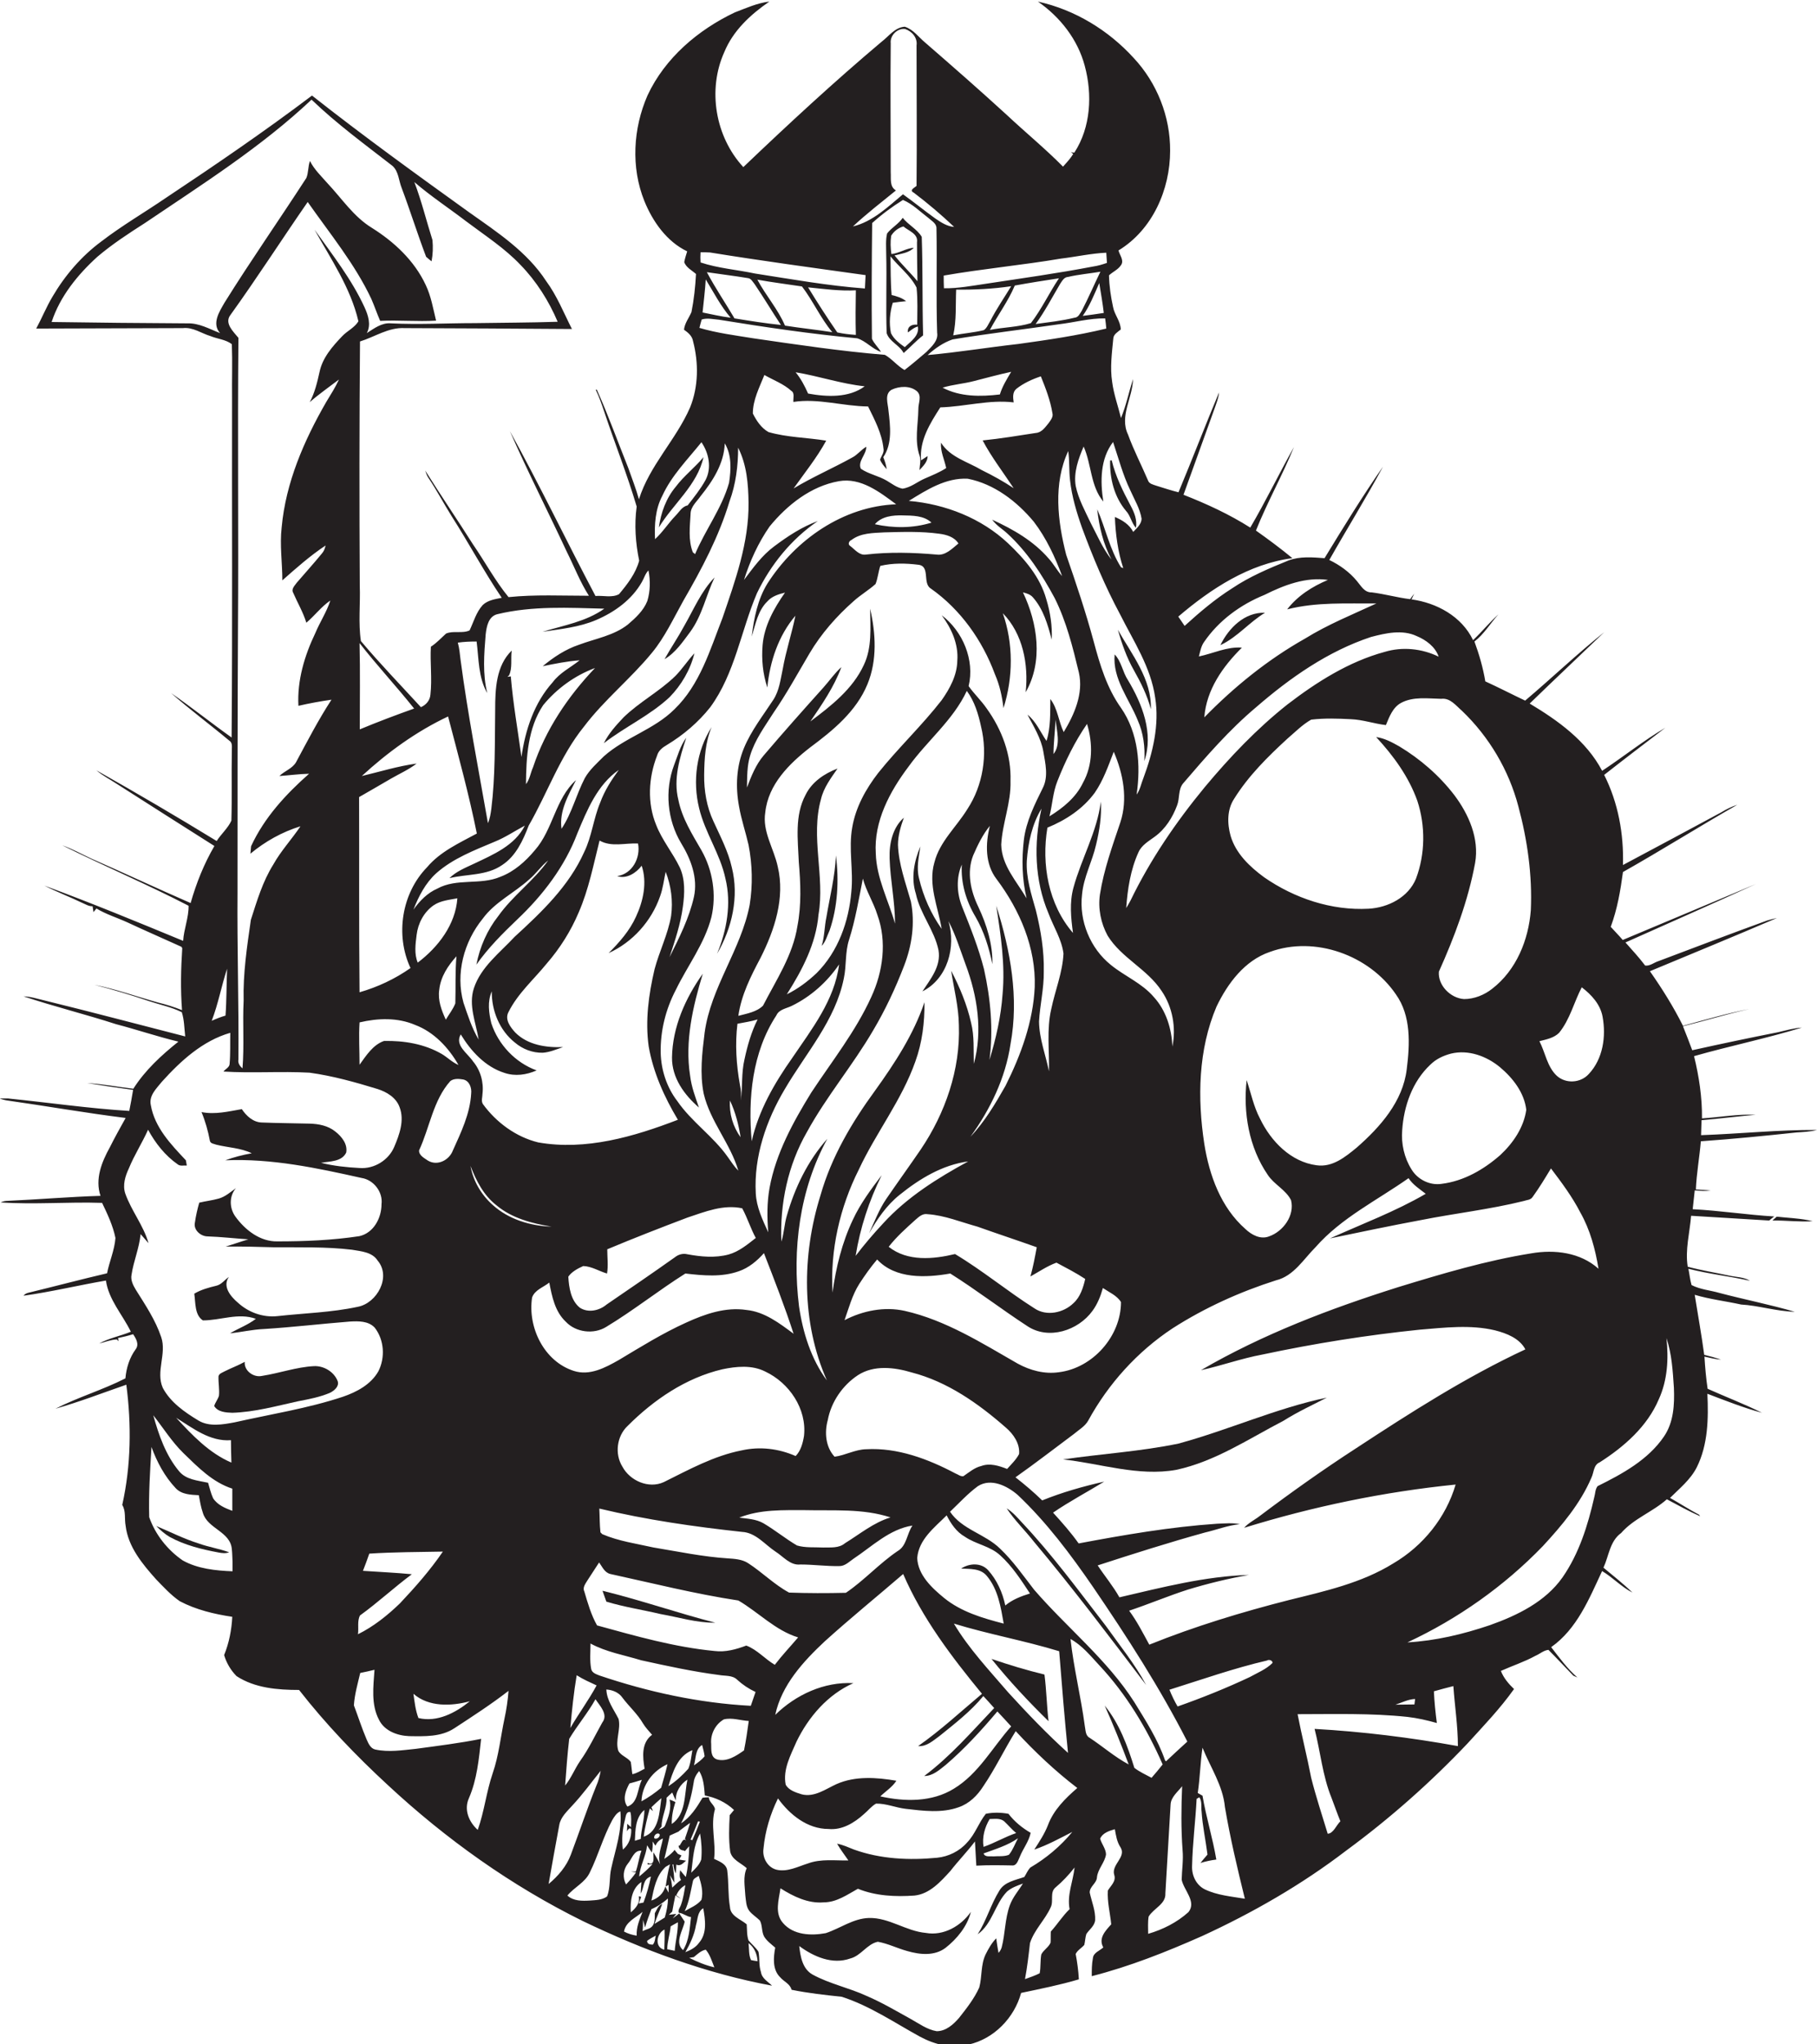 <?xml version="1.0" encoding="utf-8"?>
<!-- Generator: Adobe Illustrator 19.2.0, SVG Export Plug-In . SVG Version: 6.00 Build 0)  -->
<svg version="1.1" id="Layer_1" xmlns="http://www.w3.org/2000/svg" xmlns:xlink="http://www.w3.org/1999/xlink" x="0px" y="0px"
	 viewBox="0 0 802.5 902.7" enable-background="new 0 0 802.5 902.7" xml:space="preserve">
<g>
	<path fill="#231F20" d="M792.7,579.3c-11-3.2-22.2-5.4-33.2-8.3c-4.1-1.2-8.5-1.5-12.4-3.5c-0.7-2.4-0.9-4.8-1.4-7.2
		c9,2.3,18.2,3.3,27.2,5.3c-2.8-1.7-6.2-1.6-9.3-2.3c-6.1-1.3-12.2-2.3-18.2-3.9c-1.2-7.5,0.9-15,1.5-22.5c11.5,0.7,23,1.4,34.5,2.1
		c0.7-0.6,1.4-1.2,2.2-1.8c-12-0.7-24-2.6-36-3.2c0.3-2.8,0.6-5.6,0.9-8.3c2.3,0.2,4.7,0.3,7.1,0.1c-2.2-0.3-4.4-0.4-6.6-0.5
		c0.3-7.1,1.6-14.2,2.2-21.3c14.1-1,28.3-2.4,42.3-3.9c3-0.2,6-0.3,9-1.1c-17.1-0.1-34.1,1.7-51.2,2.3c0.1-2.2,0.1-4.4,0.2-6.6
		c8-0.7,15.9-1.7,23.9-2.4c-7.9-0.4-15.8,1.1-23.7,1.6c0.1-9.3-1.3-18.5-3.5-27.5c15.8-4.5,31.9-7.8,47.6-12.6
		c-3.5,0.2-6.9,1.2-10.3,2c-12.7,2.5-25.5,5.2-38.1,8c-1.3-3.5-2.7-7.1-4.1-10.6c9.8-2.4,19.4-5.4,29.3-7.6
		c-9.9,1.9-19.6,4.8-29.3,7.4c-4.2-8.4-9.2-16.4-14.6-24.1c18.7-7.8,37.5-15.5,56.1-23.5c-1.5,0.3-2.9,0.7-4.3,1.1
		c-16,5.8-32,11.9-47.9,17.9c-2,0.6-3.9,2.3-6,2c-2.7-3.6-5.7-6.8-8.7-10.2c19.2-8.6,38.4-17,57.6-25.8
		c-19.6,8.2-39.1,16.5-58.8,24.7c-1.7-2-3.6-3.9-5.3-5.8c2.9-7.8,4.3-16,5.4-24.2c17-9.6,33.5-20,50.5-29.7c-2.5,0.8-4.9,2-7.2,3.4
		c-14.4,7.8-28.9,15.5-43.3,23.2c0.4-13.7-2.1-27.5-8.3-39.8c8.9-7,18-13.9,27-20.8c-9.7,5.7-18.5,12.8-27.9,19
		c-7-13.3-19.5-22.2-32-29.7c10.9-10.6,22-21,32.9-31.5c-12,9.6-23.2,20.3-34.9,30.2c-5.9-2.8-11.7-5.8-17.6-8.5
		c-1-6-2.7-11.9-4.8-17.6c4.2-3.2,7-8,10.6-12c-4,3.6-7.3,7.7-11.2,11.4c-5-10.5-16.1-16.5-27.2-18c0.3-0.6,0.9-1.9,1.2-2.5
		c-0.6,0.8-1.3,1.6-1.8,2.4c-5.7-0.7-11.3-2.3-17-3c-3.2,0.1-4.7-2.9-6.5-5c-3.3-4-7.6-7.1-12.2-9.3c7.8-13.8,16.2-27.3,23.7-41.2
		c-9.1,13.1-17.5,26.8-25.8,40.4c-5.3-0.4-10.8-0.9-15.9,1c-8.6,3.5-17.2,7.1-24.9,12.3c-7.6,4.8-14.4,10.6-21,16.6
		c-0.9-1.4-1.9-2.7-2.8-4.1c14.4-12.3,31.2-23.3,50.4-25.8c-5.2-4.3-10.6-8.3-16.1-12.2c5-12.5,11.7-24.4,16.8-36.9
		c-6.6,11.8-12.5,24-19.3,35.6c-9.3-5.9-19.3-10.5-29.5-14.5c4.6-12.8,9.2-25.5,13.8-38.3c0.8-2.3,1.7-4.5,1.9-6.9
		c-6.1,14.6-11.8,29.5-17.9,44.1c-3.3-0.8-6.5-1.9-9.8-2.9c-1.4-0.5-3.2-0.8-3.7-2.4c-2.9-6.8-6.3-13.3-8.8-20.2
		c-3.9-8.1,2.1-16.3,2.2-24.5c-1.8,5.7-3,11.6-5.3,17.2c-1.3-5.3-3.2-10.5-3.9-15.9c-1-6.4-0.1-12.9,0.5-19.2c0.1-1.9,2-2.9,3.3-4
		c-0.1-3.7-2.8-6.5-3.4-9.9c-1-4.6-1.7-9.3-1.8-14c1.7-1.6,4-2.5,5.3-4.5c1.5-2.1-0.6-4.4-1.1-6.5c15-9.1,22.8-26.9,22.8-44
		c0.1-15.1-5.8-30-16.1-41c-11.2-12.3-26-21.3-42.3-24.9c9.8,6.8,17.6,16.7,20.7,28.4c3.4,12.6,2.7,27.1-4.6,38.3
		c-0.4,0-1.1-0.1-1.5-0.2c0.3,0.2,0.8,0.6,1,0.8c-1.3,2.1-2.9,3.8-4.5,5.6c-7.9-8-16.7-15.2-24.9-22.9c-11.8-10.8-23.9-21.4-36-31.9
		c-2.9-2.4-5.2-5.8-9-7c-4.4,0.3-7,4.2-10.3,6.7c-21,17.7-41.1,36.3-61,55.3c-12.4-13.4-15.9-34.2-8.4-50.8
		c3.9-9.5,11.6-16.6,19.9-22.3c-5.3,0.6-10.3,2.9-15.3,4.8c-16.2,7.7-30.8,20.1-38.5,36.6c-6.4,14.6-7.4,31.8-1.4,46.7
		c3.7,9.1,9.9,17.9,18.9,22.2c-0.5,1.6-1,3.2-1.3,4.8c0.9,2.4,3.4,3.6,5.2,5.2c-0.3,5.6-0.9,11.3-2,16.8c-1.1,2.6-3,4.9-3.3,7.8
		c1.8,1.3,3.6,2.7,4,5.1c2.5,9.6,2.4,20-1.3,29.2c-6.2,14.3-17.9,25.6-22.6,40.6c-1.3-4.7-3.1-9.2-4.7-13.8
		c-4.6-11.5-8.8-23.2-13.9-34.6c-0.1,0-0.4,0-0.5,0c1.5,3,2.6,6.3,3.7,9.5c4.7,14.1,10.2,27.9,14.4,42.1c-1.1,8-0.5,16.1,1.1,23.9
		c-1.5,5.6-5.2,10.4-8.9,14.8c-3.1,1.7-7,0.5-10.4,0.8c-12.8-24.2-24.6-48.9-37.8-72.8c7.9,18,16.9,35.6,25.2,53.4
		c3.2,6.4,5.8,13.2,9.7,19.3c-11.8,0-23.7-0.6-35.5,0.6c-5.9-7.2-10.4-15.6-15.7-23.3c-6.9-10.9-14.2-21.6-21.1-32.6
		c0.4,1.1,0.7,2.2,1.4,3.2c3.7,5.5,6.8,11.4,10.3,17c7.6,11.9,14.2,24.3,22.1,36c-2.9,0.6-6.1,1-8.4,3.2c-2.9,3.2-4,7.4-5.8,11.2
		c-3.2,1.5-7.2,0-10.4,1.4c-2.2,2-4.2,4.2-6.7,5.8c-0.4,7,0.6,14.1-0.2,21.2c-0.2,2.5-1.9,4.5-4.2,5.5c-8.9-9.7-18-19.1-26.5-29.2
		c-1.2-8-0.2-16.4-0.5-24.5c-0.2-35.9-0.2-71.9,0.1-107.8c6.5-2,12.6-6.3,19.7-5.9c24.6,0.1,49.3,0.2,73.9,0.4
		c-3.6-7.1-6.6-14.7-11.4-21.2c-8.4-12.9-21.5-21.5-33.8-30.2c-23.5-16.9-46.9-33.8-69.6-51.7c-20.9,15.8-42.6,30.6-64.4,45.1
		c-9.5,6.5-19.5,12.3-28.6,19.3c-8.8,6.5-16.1,15-21.6,24.4c-2.7,4.5-4.7,9.5-7.2,14.1c21.6-0.1,43.2-0.1,64.8-0.2
		c4.4-0.5,8.1,2.3,12.1,3.5c3.1,1.3,6.8,1.5,9.5,3.6c0.3,7.9,0,15.8,0.1,23.8c-0.1,50,0.2,99.9-0.2,149.9
		c-9-6.4-17.6-13.3-26.7-19.6c8.3,7.3,17.2,13.9,25.7,21c1.6,1,1,3.1,1.1,4.7c-0.2,10.2,0.1,20.4-0.2,30.6c-1.5,3.3-4.5,5.9-6.5,9
		c-17.5-10.7-35.2-21.1-53.1-31.2c2.8,2.4,6.2,4.1,9.2,6.1c14.3,9.1,28.6,18.3,42.9,27.3c-4.6,7.9-8,16.4-10.5,25.2
		c-14.7-6.4-29.2-13.2-43.8-19.6c-4.3-2-8.4-4.3-12.9-5.9c18.5,9.2,37.5,17.2,55.8,26.7c0.1,5.2-2.1,10.3-2.4,15.5
		c-20.3-8.4-40.7-16.8-61.3-24.4c5.5,2.8,11.3,5,16.9,7.7c1.4,0.6,2.8,1.5,4.4,1.4c0.1,0.7,0.3,2,0.4,2.6c0.4-0.5,0.9-1.1,1.3-1.6
		c4.3,2.6,9,4,13.6,6.1c7.9,3.7,16,7.2,23.9,10.8l0.4,0.6c-0.6,9.1-0.8,18.3-0.1,27.4c-3.5-1.4-7-2.5-10.7-3.4
		c-9.3-2.6-18.5-5.9-28-7.8c8.1,2.1,16.2,4.5,24.1,7.2c4.8,1.6,9.9,2.6,14.5,4.9c1.1,3.4,1.1,7.1,1.5,10.7
		c-20.7-5.3-41.4-10.8-62.2-15.9c-3-0.7-6-1.7-9.2-1.8c13.5,4.5,27.3,7.9,40.9,12.3c9.2,2.4,18.3,5.5,27.5,7.7
		c-7.5,6-14.7,12.6-19.9,20.8c-6.8-0.8-13.6-2.1-20.4-2.5c6.8,1.1,13.5,2.1,20.3,3c-0.5,3.1-1.1,6.2-1.7,9.3
		c-17.9-1.1-35.7-3.7-53.5-5.5c-0.9,0-2.7,0-3.7,0c0.9,0.4,1.8,0.6,2.7,0.8c17.7,2.5,35.2,5.6,52.9,7.8c-2.4,4.3-4.8,8.6-7,13
		c-3.6,6.5-6.6,14-4.1,21.4c-13.7,0.4-27.3,1.6-40.9,2.2c-1.1,0-2.2,0.2-3.2,0.7c14.9,1,29.9-0.3,44.8,0.2c2.4,5,4.8,10.1,5.9,15.5
		c-0.4,5.4-2.7,10.4-3.7,15.6c-11.6,2.7-23.2,5.8-34.8,8.6c-0.8,0.2-1.6,0.6-2.1,1.3c12.2-1.7,24.2-4.6,36.4-6.7
		c1.2,8.5,7.3,15,11,22.6c-4.6,1.9-9.6,2.8-14,5.2c2.6-0.6,5.1-1.7,7.8-1.8l0.8,0.8c-0.1-0.4-0.2-1.1-0.3-1.4c2.3-0.5,4.5-1,6.7-1.7
		c1.3,1.9,2.8,4.5,1.1,6.7c-2.7,3.7-4.1,8.2-4.5,12.8c-10,5.1-20.9,8.3-30.9,13.4c10.6-3,20.9-7,31.3-10.6
		c2.3,17.6,2.1,35.7-1.8,53.1c1.7,2.7,0.9,6.1,1.5,9.2c1.1,9.3,7.4,16.9,13.5,23.7c3.3,3.4,6.5,6.9,10.4,9.6
		c7.2,3.8,15.2,5.7,23.2,6.9c-0.3,5.8-1.4,11.5-3.6,16.9c1,3.4,2.9,6.7,5.5,9.3c8.1,5.3,18.2,6.1,27.6,6.1
		c11.8,15.1,25.1,29,39.2,42c25.7,23.9,54.6,44.5,86,60c26.6,12.8,54.6,23.2,83.7,28.6c-1.8-1.8-4.5-3.2-4.9-6c-1-2.9-0.5-6-1.1-9
		c-1.2-1.9-3-3.3-4.4-5c-0.8-2.3-0.6-4.8-0.8-7.1c-2.7-2.3-7.2-3.6-7.4-7.7c-0.9-5.3-0.5-10.7-1.2-16.1c-0.4-2.9-3.5-4-5.8-5.1
		c0.9-7.4-1.7-14.8,0.4-22c-0.4-2-2.7-3.1-2.7-5.2c-1,0-1.9,0.1-2.8,0.2c-2.5,4.2-5.3,8.6-9.5,11.3c3-5.6,4.6-11.9,5.6-18.1
		c0.2-1.9,1.2-3.6,2.4-5c2,3.2,2.2,7.1,2.5,10.8c4.8,0.9,9.3,3,12.9,6.4c-0.6,0.8-1.3,1.5-1.9,2.3c-0.3,5.3-0.5,10.7,0.2,16
		c0.7,3.7,4.8,5.1,7.3,7.4c-1.7,3.8-0.8,8.1-0.6,12.1c0.3,2.3,0.3,4.8,1.7,6.7c1.3,1.7,3.2,2.8,4.7,4.3c1.2,2.1,0.7,4.9,1.9,7.1
		c1.2,2,3.2,3.4,4.9,4.9c-0.8,4.3-1.3,9.7,2.2,13.1c1.6,1.9,4.4,2.9,5,5.5c7.3,1.5,14.7,2.3,22.2,3.1c12.4,4,23.2,11.4,34.5,17.6
		c6.5,3.5,14.2,5.5,21.5,3.5c11.2-2.5,20.2-11.8,23.2-22.8c8.5-1.8,17.1-3.5,25.5-6c-0.2-3.8-0.7-7.5-1.4-11.2
		c0.8-1.7,2.6-2.6,3.8-4c0.4-1.6,0.4-3.2,0.9-4.8c1.3-2,3.6-3.5,3.9-6.1c0.2-4.2-1.5-8.1-2.4-12.2c-0.1-2.7,3.1-4.1,3.2-6.8
		c0.4-3.7,3.5-6.5,4-10.1c-0.1-2.5-1.9-4.5-2.6-6.9c1-2.5,4-3.5,6.5-4.2c0.5,2.8,0.9,5.6,2.5,8c2.7,4.3-4.1,7.6-2.8,12.1
		c1,2.9-1.5,4.8-2.8,7c-0.3,5,1,9.9,1.5,14.9c-2.5,2.8-5.8,6.1-3.5,10.2c-1.6,1.5-4.4,2.3-4.6,4.8c-0.5,2.6-0.5,5.2-0.5,7.9
		c16.8-4.3,32.9-10.7,48.7-17.7c22.4-10.3,44-22.7,63.6-37.7c19.2-14.1,37.2-30,53.6-47.3c7.1-7.8,14.5-15.5,20.6-24.1
		c-2.4-2.3-4.6-4.9-5.8-8c5.1-2.3,10.4-4,15.3-6.7c1.9-0.8,3.6-2.4,5.7-2.6c3.7,3.7,7.3,7.6,11,11.4c0.5,0.2,1.4,0.6,1.8,0.8
		c-4.5-3.9-8-8.8-11.6-13.4c11.4-8,16.8-21.4,22.5-33.6c4.7,2.8,8.5,7,13.4,9.5c-4-3.9-8.5-7.4-12.8-11c2.4-5.2,2.8-11.7,7.8-15.3
		c5.6-6.4,13.9-9.3,20.2-14.9c4.9,2.6,9.7,5.3,14.7,7.5c-0.1-0.2-0.4-0.5-0.5-0.7c-4.4-2.3-8.5-5-12.8-7.4c4.2-4.2,9-8,11.8-13.5
		c5-10,5.2-21.6,4.7-32.5c7.9,3,15.9,6.2,24.1,8.4c-7.8-3.9-16-7-24-10.6c-0.7-4.7-1.1-9.4-1.4-14.2c2.4,0.5,4.8,1.2,7.3,1.3
		c-2.4-0.8-4.9-1.5-7.4-2.1c-1.2-8.9-2.8-17.7-4.2-26.5c6.7,2,13.7,2.8,20.5,4.3C776.6,576.5,784.5,579.1,792.7,579.3z M334.6,866.1
		c-0.7-0.1-2.1-0.3-2.9-0.5c-1.1-2.3-0.8-5-1.1-7.5C333.2,860,334.4,863,334.6,866.1z M688.6,456.1c4.8-5.9,6.6-13.6,10-20.1
		c4.3,3.3,8.2,7.5,9.2,13c1.6,8.7,0.2,18.6-6.1,25.3c-3.6,4-10.1,4.4-14.1,0.8c-4.3-4-5.1-10.3-7.7-15.3
		C683,459,686.3,458.4,688.6,456.1z M645.7,313.9c12,11.5,20.7,26.2,24.9,42.2c4,14.9,6.2,30.4,5.5,45.9c-1,13.1-6.4,26.4-17,34.6
		c-3.5,2.8-8,4.6-12.5,4.6c-6-0.4-11.6-6.1-11.1-12.1c6.9-15.4,12.9-31.3,16-48c1.9-10.8-2.8-21.5-9.2-30
		c-6.6-8.6-15-15.9-24.3-21.5c-3.2-1.8-6.5-3.6-10.2-4.1c7.6,8.2,14.4,17.5,18.2,28.2c3.6,11,3.5,23.4-0.6,34.3
		c-3.4,8.3-12.3,12.8-20.9,13.3c-16.4,0.9-32.8-4.6-46.2-13.9c-6.4-4.7-12.5-10.5-14.8-18.3c-1.5-5.4-1.6-11.6,1.6-16.4
		c6.3-10.1,14.8-18.5,23.5-26.5c3.4-2.9,6.6-6.2,10.5-8.4c5.8-0.7,11.7-0.5,17.5-0.2c5.3,0.2,10.3,2,15.5,2.6c1.5-3.6,3-7.8,6.7-9.8
		c5.4-2.9,11.8-1.9,17.7-1.8C640.5,308.1,643,311.6,645.7,313.9z M559.9,518.8c2.8,4.3,8,6.6,10.3,11.2c1.7,6.7-3.4,13.8-9.7,16
		c-3.8,1.5-7.8-0.7-10.5-3.3c-10.8-9.5-15.9-23.7-18.1-37.5c-3.1-20.2-2.7-41.7,5.4-60.7c4.9-10.2,12.4-20.3,23.5-24.1
		c19.9-7.3,43.9,1.4,55.7,18.7c6.8,9.5,6.2,22,4.8,33.1c-1.7,14.2-11.7,25.5-22.1,34.6c-5,4.1-10.7,8.8-17.7,7.8
		c-11.4-1.5-20.2-10.6-25-20.6c-2.8-5.3-4-11.3-5.9-17C549,491.3,551.6,506.7,559.9,518.8z M619.3,499.1
		c0.7-10.6,4.5-21.5,12.4-28.9c2.5-2.5,5.7-4,9.1-4.9c7.7-1.9,15.8,1.1,21.7,6c5.7,4.8,10.7,11.2,11.6,18.8
		c-1.1,7.8-5.8,14.7-11.5,20c-7.3,6.4-16.1,11.5-25.9,12.7c-5.2,0.8-10.6-1.9-13.3-6.4C620.2,511.3,618.8,505.1,619.3,499.1z
		 M531.8,283.5c6.5-9.5,16.1-16.5,26.7-20.8c8.6-4.3,18.2-8,28-6.6c-6.9,2.9-13.4,7-18,13c12.9-3.3,26.3-2.5,39.4-2.6
		c-10.6,4.9-21.5,9.3-31.5,15.5c-16.5,9.3-31.3,21.3-44.5,34.8c0.9-12.2,8.2-22.5,16.6-30.8c-6.6-0.5-12.7,2.6-19,3.9
		C530.1,287.6,530.5,285.3,531.8,283.5z M519.9,355.6c1.2-3.1,0.4-6.9,2.6-9.6c10.1-11.8,20.4-23.7,32.3-33.7
		c15-13,31.7-24.7,50.7-31c6.5-1.7,13.8-3.4,20.2-0.4c4.1,1.7,8.2,4.7,9.7,9.1c-7.4-3.6-16-4.5-23.9-2.1
		c-15.8,4.3-30,13.3-42.9,23.2c-13.5,10.7-25.5,23.3-36.5,36.5c-12.7,15.4-24.1,32.1-32.8,50.1c-0.6,1.1-1.2,2.2-1.9,3.3
		c0.6-8.4,1.9-16.9,5.4-24.6c1.4-3.2,4.5-4.9,7.2-6.9C514.7,366.1,517.9,361,519.9,355.6z M369.4,787.9c-4.8,2.2-9.7,5.9-15.3,4.5
		c-2.6-0.8-5.8-1.8-7.1-4.3c-1.3-6.7,2.2-13,4.8-19c5.3-10.9,13.8-20.8,25.1-25.8c-12.9-0.7-25.4,5.1-34.5,14
		c2.8-13.2,12.4-23.6,21.9-32.5c11.3-10.2,23.1-19.8,34.6-29.7c8.4,19.5,21.4,36.6,34.8,52.9c-9.3,7.8-18.2,16.1-28.2,23.1
		c3.8,0.3,6.7-2.5,9.5-4.5c6.8-5.5,13.7-10.8,19.3-17.6c1.6,1.7,3.2,3.5,4.8,5.3c-9.9,10.4-19.3,21.3-30.9,30c3.8,0,6.7-2.7,9.5-4.9
		c8.3-7.1,15.7-15.2,22.8-23.6c2.1,2.2,4.1,4.4,6.1,6.6c-8.3,9.3-14.4,20.9-25.3,27.5c-9.7,6-21.7,5.8-32.5,3.4
		c2.4-2.3,5.3-4.1,7.1-6.9C387.2,784.9,377.7,784.2,369.4,787.9z M347.5,536.9c-1.1,3.7-1.2,7.7-2.4,11.4
		c-0.7-16.7,2.9-33.8,11.3-48.4c8.6-15.7,20.2-29.4,29.2-44.8c5.4-9.1,9.9-18.7,13.7-28.6c3.5-9,4.9-18.9,3-28.4
		c-2.3-8.2-5.4-16.4-5.7-25c0-4.1,1.2-8.1,2.6-12c-5,4.4-6.5,11.5-6.3,17.9c0.3,9.7,2.4,19.2,2.4,28.9c-2.9-10.3-8.2-20.1-8.5-31
		c-0.9-14.2,6.2-27.4,14.5-38.4c8.2-11.4,19.7-20.5,25.7-33.4c3.4,4.6,5.1,10.2,6.3,15.8c3,12.3,0.9,25.9-6.1,36.5
		c-4.8,7.8-12.2,14.3-14.5,23.4c-2.9,9.9,1.6,19.7,3.2,29.4c-4.7-6.6-8.1-14.3-10-22.3c-1.2-4.7-0.1-9.4,0.6-14.1
		c-2.8,6.5-4.2,14-2,20.9c1.9,8.9,8.2,16.1,10,24.9c1.2,7.1-3.5,12.7-7.1,18.2c11.1-5.6,14.9-19.6,11.5-31
		c3.2,6.1,5.2,12.7,7.6,19.2c5.2,13.9,7.6,29.3,3.6,43.8c-0.2-6,0.3-12.2-1.2-18.1c-1.8-8-5-15.7-8.8-23c1.2,8,3.3,15.9,3.4,24
		c0.7,19.6-6,38.9-16.9,55c-5,7.3-10.2,14.5-15.2,21.8c-3.2,4.7-5.2,10.1-7.6,15.2c3.6-6.3,7.8-12.5,13.6-17.1
		c8.8-7.1,18.9-13.2,30.2-14.7c-13.6,7.4-27,15.8-37.5,27.3c-4.3,4.6-8.4,9.4-12.2,14.4c2-12.4,5.9-24.3,11.5-35.6
		c-4.7,6.2-9.4,12.5-12.7,19.6c-4.8,10.1-7.5,21.1-9,32.2c-1.1-18.7,3.2-37.6,11.6-54.3c7.6-16.3,19-30.7,25-47.8
		c3-8.3,4.1-17.2,4-26.1c-4.8,14.2-13.1,26.9-21.8,39c-10.3,14.1-19.3,29.3-24.1,46.2c-8.3,26.5-8.5,56.2,2.8,81.8
		c-7-9.5-10.6-21.1-12.3-32.7c-3.1-25.1,0.2-51.6,12.5-74C356.7,512.7,351,524.6,347.5,536.9z M339.3,544.2
		c-2.5-5.5-5.2-11.1-5.5-17.2c-0.9-16.2,4.6-32.2,12.8-46c9.3-15.9,22.4-30.4,26.1-49c1.2-5.6,0.5-11.5,2.3-17
		c2.8-8.8,4.3-18,6.1-27c1.5,5.6,4.7,10.5,6.4,16c4.3,11.8,2.5,25.1-2.7,36.3c-6.9,15.2-17.4,28.4-26.5,42.2
		c-8,13-15.6,26.8-18.4,42C338.7,531.1,338.8,537.7,339.3,544.2z M159,713.4c7.9-5.7,15.1-12.4,22.9-18.2c-7.2-0.7-14.4-1-21.6-1.5
		c1-2.5,1.9-5,2.8-7.6c10.8-0.7,21.7-0.7,32.5-0.9c-5.6,8.2-12.2,15.7-19,22.9c-5.5,5.3-11.6,10.2-18.5,13.6
		C158.5,719,157.7,715.8,159,713.4z M207.5,751.3c-6.3,5.1-14.4,9.4-22.7,7.4c-1.3-3.4-1.7-7.1-2.2-10.7
		C189.4,753.9,199.3,753.5,207.5,751.3z M200,508.1c-1.6,4.2-6.7,6.9-10.9,4.5c-1.6-1.1-4.2-2.4-4-4.6c4.7-10.1,6.2-22.1,13.8-30.6
		c1.6-1.2,3.8-1,5.6-0.7c2.8,0.5,3.9,3.7,3.6,6.2C207.6,491.9,203.6,500.1,200,508.1z M184.5,425.1c-1.6-3.8-1-8.2-0.5-12.2
		c0.6-5.1,3.2-10.1,7.5-13.1c3.1-2.1,6.9-2.4,10.5-3.1C201.2,408.3,193.5,418.3,184.5,425.1z M201.6,422.3
		c-0.6,6.9-0.3,13.9-0.5,20.8c-1,2.6-2.8,4.8-4.2,7.2c-1.9-4.1-3.6-8.6-2.9-13.2C194.6,431.3,197.9,426.4,201.6,422.3z M202.5,470.3
		c-2.7-1.1-4.8-3.3-7.3-4.8c-7.7-4.5-16.8-6-25.6-5.8c-4.9,1.7-7.9,6.5-10.8,10.5c0-6.2-0.4-12.5,0-18.7c8.1-1.9,16.8-2.2,24.5,1.1
		C191.6,455.7,198.1,462.6,202.5,470.3z M219.3,532.3c6.8,5.7,15.7,8,24.3,9.4c-9.3-0.3-18.9-3.2-25.9-9.5
		c-5.1-4.5-8.7-10.6-9.9-17.3C210.3,521.4,213.6,527.9,219.3,532.3z M237.7,504.5c-9.8-2.4-18.5-8.8-24.4-16.9
		c-0.9-1.4-0.2-3.1-0.2-4.6c0.6-5.1-0.9-10.4-4.2-14.3c-2.4-3.6-8.2-7.1-5.4-11.9c4.5,7.4,10.8,14.3,19.3,17
		c4.7,1.6,9.7,0.9,14.2-1.1c-9.4-3.4-16.9-11.4-20-20.8c-1.1-4.6-1.8-9.6,0.2-14.1c-0.1,8.5,3.4,17.2,10.2,22.6
		c3.4,2.9,7.8,4.6,12.3,4.5c3.1-0.2,6-1.5,9-2.5c-7.5,0.3-15.6-0.9-21.1-6.4c-2.2-2.4-4.8-5.8-3-9.1c4.1-8.2,11.1-14.3,16.8-21.3
		c5.9-6.8,10.7-14.4,14.2-22.7c4.4-10.1,6.5-21,9.2-31.7c5.3,3,11.3,1,17,1.3c1.2,6.3-2.5,13.4-9.2,14.4c4.1,1.4,8.4-1.4,10.8-4.6
		c2.5,7.4,0.7,15.6-2.5,22.5c-2.8,6.2-7.3,11.3-12.1,16.1c10.6-4.8,18.9-14.1,22.7-25c1.3-3.5,1.7-7.3,2.5-10.9
		c2.4,6.2,3.3,12.9,2.4,19.5c-1.4,8.1-5.2,15.6-7.3,23.5c-2.6,11.1-4.2,22.7-2.6,34.1c2,11.5,6.9,22.4,12.9,32.4
		C279.9,502,258.7,508.2,237.7,504.5z M228.5,406c11.3-10.7,21-23.4,26.5-38c4.3-10.3,8.8-21.4,18.3-28c-3.3,4.5-6.3,9.2-8.2,14.4
		c-3,7.1-3.7,15-7.1,21.9c-6.7,15-18.8,26.5-30.7,37.4c-6.5,7-14.9,13.3-18,22.7c-2.5,7.6,0.9,15.2,2.1,22.7
		c-3-5.1-4.8-10.7-6.7-16.3c-3.6-12.9,0.2-26.9,8.5-37.1c5.4-7.4,13.9-11.3,20.6-17.4c3-2.5,5.2-5.9,8.3-8.3
		c-6.4,9-15.6,15.5-22,24.5c-4.9,6.2-8.2,13.7-9.7,21.5C215.6,418.6,222,412.2,228.5,406z M341.9,241.3c-5.4,4-9.3,9.5-13.3,14.8
		c2.6-8.3,6.3-16.4,11.3-23.6c7.8-9.5,18.2-17.8,30.6-20c9.7-1.7,18,4.8,25.3,10.2c-23.4,0.9-44.4,15.6-56.8,34.9
		c-4.4,7.1-6,15.4-7,23.5c1.7-5.4,2.7-11.4,6.9-15.5c2-2.3,5-3.2,7.8-3.9c-4.9,7-9.2,14.7-9.9,23.3c-0.5,6.2,0.1,12.6,2.1,18.6
		c1.1-11.4,4.9-22.9,12.4-31.7c-1.6,7.9-4.2,15.6-5.6,23.6c-1,4.6-1.5,9.5-4.2,13.6c-4.5,6.9-9.7,13.5-12.9,21.2
		c-3.4,8.1-3.8,17.2-2.2,25.8c1,5.8,2.9,11.3,4.2,17c1.7,8.7,1.9,17.8,0.5,26.5c-3.8,19.8-17.2,36.4-19.9,56.5
		c-1.1,8.9-2.2,18-0.4,26.9c2.9,12.3,11.8,22,15.3,34c-1.8-1.8-3.2-4-4.7-6.1c-6.4-9.1-16-15.5-22.3-24.7c-4.6-6-7.1-13.6-7.3-21.2
		c-0.2-9.7,2.2-19.3,6.7-27.9c5.2-10.7,12.7-20.4,15.7-32.1c2.3-9.9,0.6-20.7-4.4-29.5c-4.1-7.1-8.6-14.2-10.2-22.3
		c-2.3-9.2,0.6-18.6,3.5-27.4c-2.7,3.6-3.8,8-5.4,12.1c-4.2,11.2-3,24.2,3.1,34.4c4.3,7,7.5,15.4,5.7,23.7
		c-2.1,9.4-6.5,18.1-10.8,26.7c2.4-7.3,4.9-14.7,5.9-22.3c0.8-5.8,1.1-12-1.4-17.4c-3.1-6.4-7.8-12-10.4-18.7
		c-4-9.7-3.4-20.9,0.4-30.6c0.6-2.2,2.4-3.6,4.3-4.7c7.3-4.4,13.9-10,19.2-16.7c10.9-14.9,13.5-33.6,20.6-50.3
		c6.1-12.7,15.3-24,26.9-31.9C354.3,232.6,347.9,236.8,341.9,241.3z M350.4,177.5c11-1.7,21.9,1.9,33,2c2.9,5.9,6.1,11.9,6.8,18.6
		c0.4,1.8-1,3.3-1.5,4.9c0.6,1.6,1.8,2.9,2.9,4.2c-0.2-1.8-0.8-3.6-1.5-5.3c4.1-6,3.1-13.8,2.3-20.6c-0.2-3-1.9-7.3,1.4-9.2
		c3.4-1.6,8.2-1.9,11.2,0.7c2.3,2.1,0.5,5.3,0.6,8c-0.1,6.8-1.8,13.9,0.6,20.6c0.6,2,0,4.1-0.1,6.2c1.6-1.8,3.6-3.6,3.6-6.2
		c-0.7,0.5-2.2,1.4-2.9,1.9c-0.8-8.8,4-16.4,8.5-23.4c10.8-0.3,21.5-3.5,32.4-2.2c-0.3-2.1-0.6-4.5,1.2-6c3.2-2.5,6.9-4.2,10.8-5.5
		c2.1,5.2,4.2,10.6,5.1,16.2c0.5,1.7-0.8,3.2-1.7,4.5c-1.5,1.8-3,4.1-5.6,4.3c-7.8,1.2-15.6,2.5-23.5,3.3
		c3.9,7.4,9.1,14.1,13.7,21.1c-4.5-3-9.2-5.6-14.1-8c-6.2-3.7-13.9-5.6-18-12.1c-0.3,3.9,1.5,7.4,2.3,11.2c-2.9,1.9-6.2,3.2-9.4,4.6
		c-3.3,1.4-6.2,4-9.9,4.5c-2.6-0.5-4.7-2.2-6.9-3.5c-3.7-2.2-8-2.9-11.5-5.3c-1.5-3.3,2.5-6.3,2.4-9.7c-2.3,1.3-3.9,3.6-6.3,4.8
		c-8.5,4.7-17.5,8.6-25.8,13.6c4.9-6.9,10.3-13.6,14.4-21.1c-8.5-1.4-17.2-1.4-25.5-3.8c-3.2-1.8-5.3-5-6.9-8.2c0-6,2.9-11.5,5.1-17
		c4,2.3,8.5,3.9,12,7.1C351,173.5,350.3,175.8,350.4,177.5z M351.4,164.4c10.3,1.7,20.1,5.1,30.5,6.2c-7,5.2-16.7,4.7-25,3.2
		C355.4,170.4,353.7,167.2,351.4,164.4z M477.8,137.2c-0.8,1.2-1.5,3-3.2,3.1c-5.7,1.4-11.5,2-17.2,2.8c4.1-5.6,7.3-11.8,10.8-17.7
		c0.9-1.3,1.7-3,3.5-3.1c4.7-1.1,9.5-1.5,14.3-2.3C483.2,125.8,480.7,131.6,477.8,137.2z M487.5,138.2c-3.1,0.5-6.2,0.9-9.3,1.3
		c3.1-4.4,5.1-9.5,7.3-14.5C486.2,129.4,487,133.8,487.5,138.2z M455.3,142.7c-5.8,1.8-12.1,1.8-18.1,3c3.5-6.6,8.1-12.7,11-19.6
		c6.5-1.2,13-2.2,19.5-3.2C463.3,129.5,460,136.6,455.3,142.7z M437.4,141.7c-0.9,1.4-1.5,3.2-2.9,4.1c-4.4,1.1-9,1.4-13.5,2.3
		c1.5-6.6,1-13.5,1.3-20.2c8.1,0.1,16.2-0.3,24.3-1.5C443.5,131.5,440.1,136.4,437.4,141.7z M467.7,143.2c6.8-0.8,13.5-2.7,20.4-2.6
		c0.2,1.5,0.4,3,0.5,4.5c-12.8,3.1-25.8,5-38.8,6.8c-13.4,1.5-26.7,3.7-40.1,4.9c3.2-2.9,6.9-5.5,11-6.9
		C436.3,147.3,452,145.5,467.7,143.2z M446.6,164.2c-1.9,3.2-3.9,6.4-5,10c-8.5,1-17.5,1.1-25.3-3c4.5-1.4,9.2-1.7,13.8-2.9
		C435.6,166.9,441,165.4,446.6,164.2z M445,235.7c8.7,8,15.2,18,20.8,28.4c5.2,10.4,8,21.7,10.7,32.9c2.1,9.3-2,18.5-6.7,26.3
		c-2.3-4.7-2.6-10.3-5.9-14.6c-0.1,6.2,0.2,12.5-1.7,18.5c-2.7-3.9-4.6-8.6-8.4-11.6c2.7,5.2,6,10.4,7,16.3c0.9,5.2,2.3,11-0.2,16
		c-3.6,7.3-7.4,14.8-8.4,23c-1,8.6-0.8,17.4,1.2,25.8c-4.4-7.5-11-14.5-11.2-23.7c0.5-9.5,4.4-18.5,4.1-28.1
		c0.4-11.5-3.8-22.7-10.5-32c-2.4-3.5-5.5-6.4-8-9.9c2.8-11.5-2.6-24.3-11.9-31.3c4.3,5.7,7.5,12.8,6.9,20.1
		c-0.1,6.4-3.3,12.3-6.9,17.4c-8.7,11.2-19.1,21-28,32.1c-5.5,7.1-10,15.2-11.5,24.1c-1.7,9.4,0.6,19-0.4,28.4
		c-1.1,13.1-5.8,26.4-15.3,35.9c-3.9,3.7-8.3,7-13.2,9.4c6.8-10.7,12.9-22.3,14-35.2c2.9-16.9-3.6-34.2,1.1-51
		c1.2-5.1,4.4-9.3,7.3-13.5c-5.8,2.2-11.3,5.9-14.1,11.6c-4.9,9.1-3.4,19.8-3,29.7c0.8,9.4,1.2,18.9-0.6,28.2
		c-2,12.9-9.4,23.9-15.2,35.2c-2.8,2.8-7.1,3.5-10.9,4.5c1.3-9.2,5.5-17.5,9.8-25.6c6.2-12.3,10.9-26.5,7.6-40.3
		c-1.7-8-6.9-15.5-5.5-24c1.3-12.3,10.6-21.5,19.9-28.7c10.1-7.5,20.3-15.9,25.2-27.8c4.4-10.6,3.7-22.5,1.2-33.4
		c0.1,8.4,0.9,17.2-2.8,24.9c-4.9,10.6-14.4,18-23.6,24.9c5.2-7.6,10.5-15.3,13.7-24c-3,2.7-5.3,6.1-8,9.1
		c-8.9,9.9-17.7,19.8-26.3,29.9c-3.5,4.1-5.5,9.2-7.4,14.2c0.1-4.7,0-9.6,1.4-14.1c2.1-7,6.5-12.9,10.3-18.9
		c5.8-8.4,10.7-17.4,15.9-26.2c5.2-8.8,12-16.5,19.6-23.2c3-2.7,6.6-4.8,9.6-7.5c1-2.5,1.2-5.3,2.1-8c5.5-1.3,11.2-1.2,16.8-0.5
		c5.4,0.6,1.7,8.2,5.5,10.5c13.1,9.2,22.8,22.9,28.3,37.8c2.1,4.8,3.2,9.8,3.8,15c4.3-13.5,4.4-28.5-0.3-41.9
		c8.9,9.1,11.4,22.6,10.1,34.9c7.8-13.6,5.3-30.5-1.2-44.1c1.6,0.4,3.3,0.9,4.4,2.2c4.6,5.2,6.6,12.1,8.3,18.7
		c0.3-6-0.6-12.1-2.4-17.9c-2.7-9.8-9.6-17.8-16.9-24.7c-11.8-11.1-27.7-17.3-43.8-18.7c7.9-4.9,16.4-10.3,26-9.8
		c11.7,2.3,21.7,10,29.2,19c5.5,7.2,9.4,15.6,12.5,24c-2.2-2.4-3.7-5.3-5.9-7.7c-6.7-7.8-15.8-13-25-17.2
		C440.3,232.3,442.9,233.7,445,235.7z M467,345c3.5-8.9,7.7-17.5,13.1-25.3c2.6,8.5,2.6,18.1-1.8,26c-3.1,6.5-8.8,11.1-14.8,14.8
		C464.8,355.4,465,350,467,345z M465.3,333c0-5.1,0.7-10.1,0.9-15.2C466.7,322.8,468.6,328.8,465.3,333z M440,400
		c2,12.9,4,25.9,2.8,39c-0.7,9.9-2.9,19.6-5.8,29.1c1.8-13.4,0.5-27-2.4-40.1c-2.4-9.4-6-18.4-9.6-27.4c-2.4-5.9-2.8-12.8-0.2-18.8
		c-0.5,8.1,1.9,16.1,6,23c3.8,6.5,6,13.7,7.5,21c0.2-8.8-2.5-17.4-6.2-25.3c-3.4-7-5.2-15.3-2.3-22.7c2-4.6,4.2-9.2,7.4-13.1
		c-2,7.8-2.2,16.9,3,23.6c10.2,13.6,17.4,30.3,16.8,47.6c-0.7,15.3-6.1,30-12.9,43.6c-4.5,7.9-9.2,15.9-15.5,22.5
		c8.8-12.1,15.5-26,17.7-40.9C450.1,440.7,446.3,419.7,440,400z M431.7,541.7c8.7,3.1,17.5,6,26.2,9.1c-0.8,4.3-1.6,8.6-2.8,12.9
		c3.8-2.1,7.4-4.6,11.5-6.1c4.3,2.3,8.6,4.5,12.7,7.2c-0.9,3.9-2.2,8-5.2,10.7c-4.4,4.3-11.9,5.9-17.2,2.3
		c-12-7.6-22.9-16.7-35.1-24c-9.6,2.3-21,3.4-29.3-3.2c3.5-4.5,7.7-8.2,11.9-12c1.5-1.3,3.1-2.8,5.3-2.4
		C417.2,536.7,424.4,539.7,431.7,541.7z M464.3,445.6c-2.1,9-0.8,18.3-1,27.5c-1.5-7.3-4.3-14.4-4.4-22c0.4-7.3,2.2-14.6,2.1-22
		c0.2-9.2-1.3-18.2-3.5-27.1c-2-7.1-4.4-14.4-4-21.9c0.6-8,2.3-16.1,6.5-23c-3.5,15.3-3.1,31.8,3.1,46.3c2.2,5.9,5.8,11.4,6.6,17.7
		C469.3,429.5,466,437.4,464.3,445.6z M326.8,479.1c-1.6-8.9-2.2-18-1.1-27c3-0.6,6-1,8.9-1.9c-2.8,5.6-4.5,11.6-5.8,17.7
		c-1.4,5.9-0.8,12.1-1.6,18.1C327.4,483.7,327.3,481.3,326.8,479.1z M327.1,502.2c-3.4-4.6-5.1-10.5-4.7-16.2
		C324.8,491.1,326.2,496.6,327.1,502.2z M342.9,448.4c1.2-2.7,4.4-3,6.8-4.2c8.4-4.1,15.6-10.5,20.9-18.3
		c-2,15.8-12.1,28.6-20.7,41.3C342,478.4,335,490.5,332,504C330.3,485,332.2,464.7,342.9,448.4z M390.6,235.1
		c8.1-0.2,16.2-0.5,24.2,0.6c3.2,0.4,6.7,1.4,8.5,4.3c-2.8,2.3-5.8,5.5-9.7,4.9c-10.3-0.9-20.8-1.2-31.1,0c-2.9,0.5-4.9-2.2-7-3.8
		c-1.2-0.7-0.5-2.2,0.5-2.6C380.2,235.3,385.6,235.4,390.6,235.1z M386.4,231.5c3-3.5,7.9-4,12.2-3.9c4.4,0.1,9.4,0,12.8,3.2
		C403.3,233.3,394.6,233.3,386.4,231.5z M257.6,559.1c3.7,0.1,7,2.3,10.5,3.3c0.6-3.5,0.1-7.1,0.1-10.7c11.7-4.9,23.5-9.5,35.4-14
		c7.8-2.6,15.9-5.9,24.2-4.1c2.3,4.2,3.7,8.9,6,13.1c-3.7,2.9-7.4,6-12,7.3c-6,1.6-12.2,1-18.2-0.1c-2-0.5-4,0.1-5.5,1.3
		c-10,7.1-20.1,14-30.2,20.9c-3.2,2.7-8.1,3.8-11.8,1.4c-4-3.2-4.8-8.9-5.1-13.7C252.4,561.7,255.1,560.2,257.6,559.1z M393.3,670.1
		c-7.5,2.3-13.6,7.4-20.1,11.4c-2.7,2.3-6.4,1.8-9.6,1.9c-3.9-0.2-7.9,0.2-11.6-0.9c-5.1-3-9.7-6.8-14.8-9.8
		c-3.3-1.9-7.1-2-10.7-2.5c9.2-3.7,19.4-3.3,29.2-3.3C368.2,667.2,381.1,666.1,393.3,670.1z M355.1,634.1c-0.5,3.1-1.4,6.6-3.7,8.9
		c-7.5-3.3-15.8-4.3-23.8-2.5c-12.3,2.4-23.3,8.5-34.4,14c-6.7,3.1-15-0.6-18.3-6.8c-3.5-5.6-2.5-13.5,2.3-18
		c11.6-11.6,25.7-21.2,41.8-25c6.2-1.3,13.1-2,19,1C348.6,610.7,356.4,622.2,355.1,634.1z M327.7,676.5c6.1,0.3,10.1,5.6,14.8,8.7
		c3.5,2.2,6.5,6.2,11,5.7c5.7,0,11.4,0.8,17.1,0.7c2.5,0.1,4.4-1.9,6.3-3.2c8.3-5.5,15.9-13.1,26.1-14.7c-2.5,3.6-2.5,9-6.6,11.3
		c-8.1,5.5-14.7,12.9-22.8,18.4c-8.4,0.2-16.8,0.2-25.1-0.1c-6.5-3.5-11.9-9-18.1-13c-2.6-1.7-5.9-1.9-8.9-2.1
		c-11-0.7-21.9-3-32.8-4.8c-7.6-1.7-15.5-2.8-22.7-5.9c-0.2-0.2-0.6-0.6-0.8-0.8c-0.4-3.5-0.3-7-0.5-10.5
		C285.5,671.2,306.6,674.2,327.7,676.5z M435.8,695.9c5,5.9,6.2,13.8,7.5,21.1c-9.3-2.4-18.8-5.2-26.3-11.3
		c-5.5-4.5-11.6-10.2-11.9-17.7c0.7-8.2,7.6-13.4,13-18.8c1.9,3.7,4.3,7.3,8,9.4c4.9,3.4,11.2,4.1,15.7,8.3
		c5.3,4.8,9.2,10.9,13.1,16.8c-3.9,1.2-7.8,2.7-10.9,5.3c-1.2-5.7-3.7-11.3-7.6-15.6c-3.1-3.4-8.3-3.1-11.9-0.7
		C428.2,692.9,433,692.5,435.8,695.9z M445.3,747.4c-8.4-9.8-17.4-19.3-24-30.4c15.3,4.7,31.1,7.5,46.5,12.2c1.2,15,2.4,30,3.9,44.9
		C462.4,765.7,453.7,756.6,445.3,747.4z M456.7,702c-4.8-6.2-9.3-12.7-15-18.1c-6.6-6.5-16.8-8.4-22.1-16.3c4-3.8,7.8-8,12.3-11.3
		c5.8-3.7,13-0.1,17.6,3.9c12.8,12.1,23.4,26.3,33.3,40.7c15,22,29.5,44.5,41.6,68.2c-3.2,2.9-6.3,5.8-9.4,8.7
		c-0.1-0.1-0.3-0.2-0.4-0.3c-3.2-9.3-8.5-17.5-13.6-25.8C489,732.9,471.2,718.8,456.7,702z M433.4,647.4c-3,0.7-5.4,2.8-7.9,4.5
		c-1.3,0.2-2.4-0.8-3.5-1.2c-12.1-6.4-25.6-11.5-39.5-10.7c-4.8,0.1-9.2,2.7-13.9,3.3c-4-4.3-4.5-10.8-3-16.2
		c1.5-8,6.5-15.3,13.3-19.8c7.1-4.6,16.1-3.5,23.8-1.2c15.8,4.1,29.4,13.7,41.5,24.3c3.4,2.9,6.3,7.1,5.9,11.7
		c-1.3,2.5-3.4,4.5-5.3,6.6C441.2,647.3,437.2,646,433.4,647.4z M449.5,602.2c-15.9-9.1-31.8-19.2-49.9-23.3c-9-2-18.5-0.1-26.6,4.1
		c1.9-5.4,3.4-11.1,6.5-16c2.4-3.7,5-7.4,7.9-10.8c8.1,8.7,21.5,8.1,32.3,6.2c11.6,7.3,22.5,15.7,34,23.2c9.4,6.3,22.5,2,28.8-6.7
		c2.2-3,3.6-6.5,4.6-10.1c2.8,1.9,6.2,3.3,8,6.2c0,15.1-12.5,29.2-27.5,31C461.3,606.9,455,605.2,449.5,602.2z M490.6,426.1
		c-9.1-7.3-14.1-19.5-12.7-31.1c0.7-7.7,4.5-14.5,6.2-22c1.5-6.2,2.5-12.6,2.1-19c-1.7,13.4-8.6,25.2-12.1,38
		c-1.8,6.6-1.1,13.4-0.2,20c-10.9-12.6-14-30.4-11.3-46.5c8.1-3.3,15.7-8.3,20.9-15.4c3.8-5.5,6-11.9,8.4-18.1
		c4.2,9.7,6.3,20.9,2.9,31.2c-3.5,10.4-7.3,20.9-9,31.8c-0.9,6.2,0.4,12.7,3.4,18.2c6.1,9.9,17.5,14.7,23.9,24.5
		c4.8,7.1,6.4,16.1,4.7,24.5c-0.3-7.9-2.8-16-8.2-21.9C504.3,434.1,496.7,431.1,490.6,426.1z M510.2,308.1c1.9,12-1,24.2-5.2,35.5
		c-1,2.4-1.4,5.1-3,7.3c1.9-13,0.8-27.2-6.9-38.3c-6.2-8.7-9.3-19-12-29.1c-3.5-13-7.8-25.8-12.2-38.5c-3.8-14.8-5.8-31.5,0.9-45.8
		c0.6,4.3,0.3,8.6,0.8,12.9c0.8,7.2,2.9,14.2,5.3,21c4.8,13,10.2,25.9,16.8,38.2C500.6,283.1,508.3,294.6,510.2,308.1z M491.6,195.2
		c2.4,7.1,4.3,14.5,7.6,21.3c1.8,4.1,4.3,8.1,5,12.6c-0.1,2.4-2.1,4.1-3.7,5.8c-1.7-3.3-4.8-5.2-8.1-6.6c0.3,7.6,1.3,15.3,3.7,22.6
		c-0.3-0.1-0.8-0.3-1-0.4c-5-7.9-6.8-17.2-10.5-25.6c0.8,7.6,2.7,15.4,6.3,22.2c-3.9-4.9-6.3-10.7-9.2-16.2
		c-2.5-5.3-5.4-10.5-6.6-16.3c-1-6,1.2-12,3.5-17.4c3.5,7.8,3,17.5,8.7,24.3C485.9,212.6,485.9,202.6,491.6,195.2z M468.6,114.2
		c6.7-0.8,13.3-2.3,20-2.6c0.1,1.5,0.2,3,0.3,4.5c-2,0.7-4,1.3-6.1,1.6c-15.7,3-31.5,5.2-47.3,7.6c-6.2,0.9-12.3,2.1-18.6,2
		c-0.1-1.9-0.1-3.8-0.1-5.6C434,118.7,451.4,117.1,468.6,114.2z M395.7,84.1c-2.9-1.7-2.1-5.2-2.3-8c0-19-0.2-38,0-57
		c-0.4-3.4,2.9-6.7,6.3-6.3c3.1,1,5.6,3.9,5.1,7.3c0,20.7,0.2,41.4,0,62c-1,0.9-3.4,1.9-1.2,3c6.2,4.7,12.1,9.7,17.8,15.1
		c-3.1-0.2-5.8-2-8.3-3.7c-4.9-3.5-9.5-7.3-14.3-10.7c-6.7,5.6-13.4,12.1-22.1,14.2C382.7,94.4,389.3,89.3,395.7,84.1z M309.4,111.4
		c1.4,0,2.8,0,4.2,0.1c22.8,3.7,45.8,6.8,68.7,10c-0.1,2-0.2,3.9-0.3,5.9c-16.3-1.2-32.4-4.1-48.5-6.6c-8-1.7-16.3-2.3-24.1-4.9
		C309.3,114.5,309.3,112.9,309.4,111.4z M378,147.9c-2.8-0.2-5.5-0.5-8.2-1.1c-4.5-6.5-8.8-13.2-12.9-19.9c7,0.7,14.1,1.7,21.1,1.3
		C377.9,134.8,377.8,141.3,378,147.9z M312.2,120.2c6,0.9,12,1.6,18,2.6c1.5,0.1,2.2,1.6,3.1,2.7c4,5.9,7.7,12.1,11.6,18
		c-6.9-0.7-13.7-1.8-20.5-2.9C320.4,133.8,315.9,127.2,312.2,120.2z M322.7,140.3c-4.2-0.5-8.3-1.5-12.4-2.3
		c0.5-4.9,1.1-9.7,1.4-14.6C315.2,129.1,318.3,135.2,322.7,140.3z M334.5,123.5c6.5,1.2,13.2,2,19.7,3c4.9,6.4,8.2,14,13.4,20.2
		c-6.9-1.1-14-1.8-20.9-2.9C343.6,136.5,338.2,130.5,334.5,123.5z M309.9,141.1c2.5-0.8,5.2-0.1,7.7,0.1c20.3,3.3,40.6,6.3,61,8.2
		c3.9,1.2,6.6,4.7,10.5,6c-1.2-2-3.1-3.7-4-5.8c-0.2-17-0.1-34,0.1-51.1c4.2-3.8,8.8-7.2,13.6-10.2c4.3,1.8,7.6,5.2,11.3,8
		c1.4,1.3,3.6,2.4,3.5,4.6c0.3,15.3-0.2,30.7,0.3,46c0.6,3.6-2.5,6.2-4.7,8.5c-3.2,2.7-6.4,5.5-9.7,8c-3.2-1.8-5.5-4.9-8.7-6.7
		c-19.5-1.6-38.8-4.5-58.1-7.3c-8-1.3-16-2.3-23.8-4.6C309.2,143.7,309.5,142.4,309.9,141.1z M322,213.2
		c-3.2,11.3-10.5,20.8-15,31.5c-0.3-0.2-0.8-0.6-1-0.8c-2.1-5.4-1.3-11.3-1-16.9c0-3.3,2.8-5.5,4.5-8c5.4-6.7,10.3-14.4,10.6-23.2
		C323.2,200.9,322.9,207.4,322,213.2z M292.5,219c4.1-9,11.2-16.1,17.3-23.7c3.3,4.8,4.6,11.4,1.8,16.7c-2.2,4-5.1,7.6-7.9,11.2
		c-2.5,0.5-3.7,2.9-5.3,4.5c-3.2,3.3-5.7,7.3-9.1,10.4C289,231.7,289.4,224.9,292.5,219z M301.8,265.3c8.1-14,15.7-28.3,20.4-43.9
		c2.8-7.6,3.8-15.7,3.8-23.7c3.8,7.5,4.5,16,4.6,24.3c0.2,17.7-5.9,34.5-11.5,50.9c-5.5,14.1-10,29.5-21.2,40.3
		c-9,9-21.8,12.4-31.2,20.8c-3,3-6.3,5.9-8.4,9.6c-3.8,7.3-5.7,15.5-10.3,22.4c-1.1-7.8,3-14.8,6.4-21.5c-9.2,8.3-10.1,21.8-18.2,31
		c-4.1,4.9-9.1,9.4-15.2,11.7c-8.9,3.8-19.3,0.5-27.8,5.2c-4.4,1.9-7.8,5.4-10.6,9.3c2.3-5.9,5.3-11.7,10-16
		c7.4-6.6,16.9-10.2,25.9-14c4.7-1.9,8.8-4.7,13.3-7.1c-4.4,8.8-14,12.8-22.4,16.8c-3.8,1.8-7.9,3.4-10.9,6.4
		c7.8-1.9,16.4-1,23.3-5.8c6.1-4,9.2-10.9,11.7-17.4c8.3-14.4,13.8-30.6,24.4-43.7c9-11.9,20.7-21.2,30.1-32.7
		C293.6,281.4,297.4,273.2,301.8,265.3z M232.3,346.3c0.1-11.9,0.8-24.7,7.6-34.9c6-7.3,14-13.1,22.9-16.4
		c-12,12.6-21.9,27.3-27.4,43.9C234.3,341.3,234,344.1,232.3,346.3z M210.5,283.3c1,7.7,0.7,15.8,4.7,22.8
		c-2.1-8.5-1.4-17.3-0.7-25.9c0.4-3.5,1.2-8.1,5.3-9c15.4-3.7,31.4-2.8,47.1-2.4c-8,5.7-18,7.4-27.3,10.2c8-1.2,16.2-2,23.7-5.2
		c8.2-3.5,15.8-9,20.2-16.8c1-1.7,1.5-3.7,2.9-5.1c0.9,4.5,0.8,9.2-0.5,13.5c-1.7,4.3-5.2,7.5-8.6,10.4c-6.2,4.9-14.3,6.2-21.5,8.9
		c-6,2-11.3,5.5-16.1,9.5c5.4-1.1,10.8-2.2,16.3-2.6c-4,3.2-8.8,5.5-11.9,9.7c-8.2,9.1-12.1,21.1-13.8,33
		c-1.6-11.8-3.7-23.6-4.7-35.6c-0.4,0-1.1,0.2-1.5,0.2c0.2-0.2,0.5-0.4,0.7-0.6c1.6-3.2,0.7-7.4,1.2-11c-6.9,6.7-7.3,17-7.3,26
		c-0.2,14.6,0.1,29.3-1.7,43.9c-0.3,2.1-0.6,4.3-1.5,6.3c-4.2-24-8.9-48-12.1-72.2c-0.3-2.5-0.5-5-1.2-7.5
		C204.9,283.4,207.7,283.3,210.5,283.3z M182.9,312.9c-8.1,2.9-16.1,5.9-24,9.2c0-12.7,0.2-25.4-0.1-38.1
		C166.5,293.9,175.1,303.1,182.9,312.9z M172.6,343.9c3.8-2.2,7.9-4,11.4-6.7c-8.2,1.1-16.2,3.6-24.2,5.5
		c11.4-10.5,24.1-19.7,38.1-26.3c4.5,17.2,9.2,34.3,12.7,51.7c-7.8,4.2-16.2,8-22,14.9c-11.2,11.5-14.1,29.9-7.3,44.5
		c-6.8,4.8-14.5,8.4-22.5,10.7c-0.3-28.7-0.1-57.5-0.2-86.2C163.3,349.3,168,346.6,172.6,343.9z M101.7,139.2
		c11.8-16.4,22.7-33.4,34.2-50c9.8,14,20.8,27.3,28.1,42.8c1.4,3.2,2.5,6.5,3.9,9.7c8.2-0.4,16.5,0.4,24.7-0.1
		c-1.3-5.3-2.2-10.8-4.6-15.8c-5-10.7-13.9-19-23.8-25.2c-8-4.9-13.2-12.9-19.5-19.6c-2.8-3.2-5.9-6.1-7.8-9.9
		c-0.9,2.4-0.6,5.1-1.6,7.5C123.4,97,110.8,115,99.2,133.6c-2.3,4-5.8,9.3-2,13.5c-4.7-1.8-9.3-4.5-14.5-4.3
		c-20-0.1-39.9-0.3-59.9-0.6c3.7-11.3,11.5-20.9,20.2-28.8c6.6-5.6,13.8-10.3,21-14.9C89.3,81.4,115.3,65,137.6,44
		c11.1,10.7,23.6,19.8,35.8,29.3c2.7,2.5,2.7,6.5,4,9.7c3.8,10.1,7,20.4,10.8,30.4c0.8,0.7,1.6,1.4,2.4,2c0.6-3.1,0.7-6.3,0.4-9.4
		c-2.7-8.5-4.8-17.2-8-25.6c7.3,6.3,15.4,11.6,23.1,17.5c8.1,6.1,16.8,11.7,23.8,19.1c7,7.2,12.5,15.9,16.4,25.1
		c-12.2,0.4-24.4,0.4-36.6,0.6c-12.3,0-24.7,0.7-37,0.1c-4.1-0.4-7.5,2.3-10.7,4.3c2-3.7,0.6-7.9-1-11.4
		c-5.7-12.4-14.2-23.2-22.1-34.3c7.3,13.1,16,25.8,19.4,40.5c-1.7,2.8-4.9,4.2-7.1,6.5c-4.4,4.6-8.8,9.6-10.1,16
		c-1,4.5-2.1,9.1-4.3,13.2c4.1-3.6,8.6-6.7,12.9-10c-1.6,3.5-3.6,6.6-5.6,9.9c-9.8,17-17.9,35.6-19.7,55.4
		c-0.9,7.8,0.3,15.6,0.3,23.4c6.1-5.4,12.3-10.9,19.1-15.4c-0.3,1.3-0.7,2.5-1.6,3.5c-3.6,4.4-7.4,8.6-11.1,12.9
		c-0.9,1.3-2.6,2.8-1.6,4.5c1.9,4.4,4.4,8.6,5.8,13.2c3.7-3.1,6.6-7.1,10.6-9.8c-1.6,5-4.6,9.5-6.6,14.3c-4.8,10-8.1,21-7.5,32.2
		c4.8-1.1,9.7-2,14.6-2.7c-5.8,8.9-10.7,18.4-15.7,27.7c-1.7,2.8-5.1,3.8-7.3,6c4.4-0.3,8.7-0.9,13.1-1c-10.3,9.1-19.8,19.4-25.6,32
		c-0.1,0.8-0.2,2.5-0.3,3.3c6.5-5.4,14-9.6,22.1-12.1c-3.8,5.7-8.6,10.8-12,16.9c-4.7,7.5-7.2,16-9.9,24.4
		c-1.7,11.8-3.5,23.7-3.2,35.7c-0.5,9.9,0.3,19.9-0.5,29.9c-1.2-1-2.1-2.3-1.8-3.9c0.2-24.7-0.6-49.4-0.4-74
		c0-38.6,0-77.3,0.2-115.9c0.3-42.9-0.2-85.8,0.2-128.8C103.2,146.6,99,142.8,101.7,139.2z M100.3,427.8c-0.3,6.9-0.2,13.8-0.7,20.7
		c-2.1,0.6-4.1,1.4-6.1,2.3C96.4,443.3,97.8,435.4,100.3,427.8z M102.7,693.9c-7.5-0.3-15.4-1.1-22-4.8
		c-6.7-4.6-12.1-11.4-14.8-19.1c-0.3-10.3,0.4-20.7,1-31c2.4,6.6,5.8,13,10.7,18.2c2.6,2.8,6.6,2.9,10.2,3.1
		c0.5,2.6,0.9,5.2,1.8,7.8c2.1,7.1,12.2,8.2,12.8,16.1c0.2,1.8,0.2,3.7,0.3,5.5C102.7,691.1,102.7,692.5,102.7,693.9z M81,641.7
		c6.4,6.2,12.9,12.9,21.6,15.7c0,3.3,0,6.5,0,9.8c-3.2-1.2-6.6-2.6-8.5-5.6c-1-2.2-1.5-4.5-2.2-6.8c-4.5-1-9.8-1.3-12.9-5.2
		c-5.8-7-8.9-15.9-11.3-24.6C72.1,630.6,75.9,636.7,81,641.7z M77.8,626.1c7.4,4.6,14.9,10.6,24.2,9.9c0,3.3,0.1,6.6,0.2,9.9
		C92.4,641.7,84.9,633.8,77.8,626.1z M103.7,628.1c-5.3,1-11.3,2.1-16.1-0.8c-6.1-3.7-12.3-8-15.7-14.4c-3.2-7.2,1.8-15.1-0.7-22.4
		c-2.5-7.5-7-14.2-11.2-20.9c-1.2-2-2.4-4.3-1.9-6.7c0.9-6,3.4-11.7,4-17.9c1.2,1.3,2.3,2.7,3.5,4c-2.2-7.8-7.6-14.3-10.3-22
		c-1.2-3.7,0-7.6,1.6-11c2.4-5.9,5.9-11.3,8.5-17.1c3.2,5.9,7.5,11.4,13.1,15.3c1.1,0.9,2.7,0.4,4,0.5c-0.1-0.6-0.3-1.8-0.4-2.3
		c-6.6-7-13.8-14.5-15.5-24.4c-0.9-4.2,2.5-7.3,4.9-10.3c8.3-9.2,18-18.1,30.2-21.6c-0.1,4.6,0.1,9.2-0.3,13.8
		c-0.1,1.5-1.9,2.2-2.7,3.3c12.6,0.8,25.4-0.2,38,0.5c10.2,1.4,20.2,4.2,30,7.2c4.1,1.3,8.3,3.8,9.8,8.1c2.2,5.8-0.1,12.1-2.4,17.5
		c-2.5,5.9-8.9,9.8-15.3,9.3c-5.7-0.3-11.5-0.9-17-2.3c3.9-0.7,9.1-0.4,11.1-4.5c0.7-3.8-2-7.1-4.8-9.3c-3.2-2.6-7.4-3.4-11.4-3.5
		c-7-0.2-14-0.2-21.1-0.5c-3.8-0.1-6.8-2.9-8.8-5.9c-5.8,1-11.8,2.5-17.8,1.3c1.7,4.1,2.9,8.4,3.7,12.7c0.3,1.3,1.9,1.3,2.8,1.7
		c5.2,1.3,10.8,1.4,15.7,3.8c-4,0.7-7.9,1.7-11.7,3.1c20.4-0.9,40.5,3.4,60.2,7.8c5.3,0.8,9.5,6.2,8.8,11.6c0,6.1-3.5,12.7-9.8,14.1
		c-11.9,1.8-24,2.3-36.1,2.3c-7.7,0.2-14.3-5-18.6-10.9c-2.7-3.7-2.9-9,0.2-12.6c-2.4,1.7-4.7,3.8-7.6,4.6c-2.8,0.8-5.7,1.1-8.6,1.8
		c-0.8,2.8-1.5,5.8-1.9,8.7c-0.8,3.3,2.5,6.2,5.6,6.2c6,0.2,12,0.9,18,1.3c-3.4,1-6.7,2.2-10,3.2c7-0.1,14,0.1,20.9,0.3
		c11.6,0.1,23.3-0.3,34.9,1.1c4,0.7,8.9,1,11.3,4.8c6.1,7.2-0.3,18.8-8.8,20.4c-11.6,2.5-23.6,2.8-35.4,4.1
		c-6.4,0.7-12.8-1.6-17.5-5.9c-3.2-2.7-7-7.2-4-11.4c-1.9,1.3-3.3,3.4-5.6,3.9c-3.3,0.8-6.7,1.7-9.7,3.5c0.6,3.9,0.1,9.4,3.8,11.8
		c7.8,0,15.7-3.5,23.4-0.7c-3.5,2.7-7.7,4.2-11.4,6.4c5-0.5,9.9-1.7,15-1.9c12.7-0.8,25.4-2.3,38-3.3c3.7-0.2,8.1-0.3,10.9,2.7
		c4.2,5.4,4.7,13.2,1.6,19.3c-3.3,5.8-9.5,9.1-15.6,11.2C135.9,622,119.6,624.5,103.7,628.1z M222.8,759c-1.7,8-2.5,16.3-5.2,24.1
		c-2.8,8.2-3.7,16.9-6.6,25c-3.9-3.5-6.2-8.9-3.9-14c3.6-8.3,4.4-17.3,5.4-26.2c-9.5,1.9-19.2,3.1-28.8,4.4c-6,0.6-12,1.6-18,0.3
		c-2.1-0.5-3-2.7-3.8-4.5c-2.1-4.9-3.7-10-5.6-15c0.3-4.8,1.7-9.6,2.8-14.3c2.1-0.4,4.2-0.9,6.3-1.4c-0.5,7.4-1.6,15.3,2,22.1
		c2.4,4.9,8.1,7,13.3,7.2c6.8,0.1,14.1,0.4,20-3.5c8.1-5.3,16.3-10.6,23.9-16.5C224.3,750.7,223.7,754.9,222.8,759z M235,573
		c1.2-3.4,5-4.5,7.6-6.6c1.2,6.2,2.5,12.8,7.3,17.3c4.4,4.7,12.3,5.7,17.8,2.3c12.1-7.3,23.1-16.1,35-23.6c7.8,0.9,16,1.7,23.6-1
		c4.4-1.5,8.1-4.6,11.1-8c4.6,11.8,9.2,23.6,13.1,35.6c-6.2-4.6-12.8-9.7-20.8-10.5c-9.3-1.4-18.4,1.8-26.7,5.6
		c-10.4,4.7-20,10.7-29.7,16.5c-6,3.4-12.9,7.1-19.9,4.8C240.3,601.2,233,586.2,235,573z M251.9,763.1c0.7-7.8,1.5-15.6,2.8-23.3
		c2.8,1.8,5.8,3.1,8.8,4.5C260,750.8,255.6,756.7,251.9,763.1z M266,760.7c-3.2,5.7-6,11.7-9.8,17c-2.4,3.5-3.9,7.5-6.6,10.8
		c0.5-6.9,1-13.8,1.8-20.6c3.6-6,8.2-11.4,11.6-17.5C264.9,753.3,268.8,757.1,266,760.7z M242.3,832c1.5-8.7,3.1-17.3,4.7-26
		c0.6-3.6,3.5-6.1,5.8-8.7c4.5-4.8,8.4-10.2,12.5-15.3c-0.4,2.3-1,4.6-2,6.8c-4,10-7.4,20.2-11.2,30.3
		C250.2,824.2,246.5,828.5,242.3,832z M270,824.9c-1,4.1-0.3,8.6-1.9,12.6c-2.2,1.6-5,1.6-7.5,1.8c-3.4,0.2-7.3,0.3-10-2.2
		c3-3.7,7.8-5.7,9.9-10.2c3.7-7.5,5.9-15.7,9.9-23.1c0.9-1.5,1.9-3.2,3.6-3.9C274.8,808.5,271.8,816.7,270,824.9z M273.1,773.2
		c-1.5-4.6,1.2-9.5,0.1-14.1c-2.1-4.2-5.2-8.1-5.4-13c2.8,0.2,5.5,1.3,7.1,3.6c2.9,3.9,6.6,7.1,9.1,11.4c1.1,1.8,2.6,3.4,4,5
		c-4.8,3.5-4.2,9.8-3.3,15c-1.8,0.9-3.4,2-5.4,2.4c-0.3-1.8-0.4-3.6-0.7-5.4C277.2,776.1,274.3,775.4,273.1,773.2z M295.3,832.4
		c0,1.1,0,2.2,0,3.4c-0.5-0.9-1-1.8-1.5-2.7c-0.6,3-3.3,5.3-6.1,6.2c1.1-5.3,2.1-11.1,6.3-14.9c0.5-0.3,1.4-0.8,1.9-1.1
		c-0.9,3.2-1.4,6.5-1.9,9.8L295.3,832.4z M291.6,823.4c-0.9-1.9-2-3.7-3-5.4c-0.2,2,1,6.1-2.6,4.7c0,0.2,0,0.5,0.1,0.7l2.1-0.2
		c-1.8,2-3.8,3.8-5.9,5.5c0.4-4.8,3-9,3.5-13.8c0.5,0.8,1.5,2.4,2.1,3.2c0.3-1.6,0.5-3.3,0.3-4.9c0.3,0.5,1,1.4,1.3,1.9
		c0.6-1.5,1.7-2.6,3.3-3.2C292.1,815.8,290.3,819.5,291.6,823.4z M278.6,844.5c-0.3-4.8,0.3-10.5,4.7-13.4c-0.1,1.7-0.3,3.4-0.3,5.1
		c1.6-2.7,0.8-6.4,4.5-7.5c-0.8,3.9-1.9,7.8-3.3,11.5c-0.5,0.1-1.6,0.3-2.1,0.4c0.4-1,0.7-2,1.1-2.9c-0.3-0.1-0.8-0.2-1.1-0.3
		C282.8,840.4,280.8,842.7,278.6,844.5z M289,811.8c-0.5-1.2,1.3-2.8,2.3-1.8C291.8,811.1,290,812.5,289,811.8z M284.3,811.1
		c0.5-4.2,1.6-8.4,2.7-12.5c0.3,0.3,1,0.9,1.4,1.2c-0.2-0.4-0.5-1.3-0.7-1.7c1.4-1.4,2.9-2.7,4.4-4
		C291.2,800.2,291.2,808.8,284.3,811.1z M283,812.1c-0.7,0.2-2,0.6-2.6,0.8c0.2-4.7,0.2-10.3,4.2-13.6
		C284.6,803.6,283.2,807.8,283,812.1z M283.3,795.5c0.3-7.3,5-13.5,11.5-16.4c-0.8,3.5-1.8,7-2.8,10.4
		C289.3,791.8,286.4,793.8,283.3,795.5z M277.1,797.8c-2.3-3.1-0.8-7.1,0.9-10.2c1.8-0.5,3.7-1,5.5-1.6
		C281.4,790,282,796.1,277.1,797.8z M276,803.7c0.4-1.4,0.4-3.8,2.4-3.5c0.6,2.2,0.3,4.4,0.3,6.7c-0.6-0.5-1.1-1-1.7-1.5
		c0,1.1,0,2.2-0.1,3.3c0.4-0.7,1.3-2,1.9-0.8c0.1,3.4-1,6.7-3.7,8.9C274.5,812.4,274.9,807.9,276,803.7z M277.3,823
		c1.8-2,2.6-6,6-5.7c-1.1,3-1.4,6.2-2.5,9.2c-0.5,0-1.6,0-2.1,0c0.5,0.1,1.7,0.3,2.2,0.4c-1.3,1.9-2.8,3.6-4.4,5.3
		C274.9,829.2,275.2,825.6,277.3,823z M281.2,854.8c-2-0.3-3.9-0.9-5.6-1.8c0.8-4.4,5.1-6,8.2-8.7C282.5,847.6,281,851,281.2,854.8z
		 M288.3,858.8c-1.2-0.1-2.5-0.2-2.5-1.7c1.2-0.9,2.5-1.6,3.8-2.3C289.3,856.2,289.3,857.7,288.3,858.8z M293.4,861
		c-4.5-1-3.4-7.3,0.1-8.9C293.6,855,293.5,858,293.4,861z M289.1,849.6c0.9-3,2.3-5.8,3.4-8.8c-1.9,0.7-2.4,2.6-3.3,4.1
		c0,2.8,0.2,5.8-2.9,6.9c-0.8,0.3-1.7,0.6-2.5,1c0.2-1.7,0.2-3.4,0.2-5c0.2,0.8,0.7,2.5,0.9,3.4c0.8-2.8,1.8-5.5,2.8-8.1
		c2.7-1.1,5.1-2.8,7.3-4.7c0,2.8-0.6,5.7-1.4,8.4C292.1,847.7,290.6,848.7,289.1,849.6z M298,861.5c-0.8-0.2-2.4-0.5-3.3-0.7
		c0-3.4,1.2-6.7,1.5-10.1c1-0.6,2.1-1.2,3.2-1.8C299.5,853.1,298.3,857.3,298,861.5z M302.4,848.6c-0.8-1.2-1.6-2.4-2.4-3.6
		l-2.9,2.2c0.4-0.5,1.2-1.5,1.6-2l-3.3,0.4c0.4-0.3,1.1-1.1,1.5-1.4c0.4-2.4,0.9-4.8,1.4-7.2c0.6,0.4,1.8,1.2,2.4,1.5
		c-0.5-0.4-1.5-1.2-2-1.5c0.8-1.9,2.1-3.5,4-4.5c-0.5,2.9-0.9,5.8-1.9,8.6c-0.3,1.1-1.5,2.3-1,3.6c2,0.2,3.5,1.7,5.4,1.9
		c-0.6,5-0.8,10.2-3.5,14.6C297.8,857.9,301.6,852.6,302.4,848.6z M315.5,868.8c-3.9-0.9-7.5-2.4-11.1-4.2c0.5-0.1,1.5-0.2,2-0.3
		c1.6-1.3,3.2-2.9,5.3-3.3C313.6,863.2,314.4,866.1,315.5,868.8z M310.6,842.7c0.9,5.1,1.8,11.1-1.9,15.3c-1.4,2-3.7,3.2-6,4.1
		c2.1-3.7,4-7.7,4.7-12C308.2,847.6,308,844.2,310.6,842.7z M309.8,839c-1.9,2.4-4.9,3.5-7.4,5c2-4.1,2.6-8.7,3.6-13.1
		c0.2-1.4,1.6-1.8,2.6-2.5C309.7,831.8,310.7,835.5,309.8,839z M309.7,821.2c-0.8,2.4-2.7,4.1-4.4,5.8c0.8-5.8,0.9-12.1,3.9-17.3
		C309.8,813.4,310.1,817.3,309.7,821.2z M308.3,804.3c0.2,0,0.6,0.1,0.8,0.2c-1,2.7-2.1,5.4-3.3,8.1c-0.2,0-0.6-0.1-0.8-0.2
		C306.1,809.7,307.3,807,308.3,804.3z M304.8,805c-0.7,2.4-1.5,4.7-2.3,7c0.2,0.3,0.4,0.6,0.6,0.9c-1.3-1.5-2,0.8-2.9,2.1l-0.5,0.1
		c0.1,1.3,0.9,2,2.3,2.1l0.5,0.3c0.6-0.8,1.3-1.5,1.9-2.2c-0.1,4.6-0.5,9.2-1.5,13.6c-0.9-1-1.7-2-2.5-3c-0.2,1.5-0.5,3,0.4,4.3
		c-1.4,1-2.7,2.2-3.9,3.4c-0.2-1.9-0.5-3.7-1-5.5c0.5,0.8,1.4,2.4,1.9,3.3c0-2.7-0.3-5.3-0.8-8l0.4-0.1c0.1,1.4,0.4,2.7,1.1,4
		c0.1-1,0.2-2.9,0.2-3.9c1.9,1,3.1-0.8,4.3-1.7c-0.8-0.1-2.3-0.4-3.1-0.5l1.1-1.8c-0.4-0.2-1.2-0.5-1.6-0.7
		c-0.4-0.5-1.2-1.4-1.5-1.8l-0.4,0.6c-1.2,1.3-2.6,2.4-4.1,3.4c0.9-3.4,1.6-6.9,2.4-10.3c1.3-0.6,2.6-1.2,4-1.8v-0.1
		C301.4,807.5,303.1,806.2,304.8,805z M296.7,805.5c-0.1-3.3,0.6-6.6,1.6-9.7c-0.9-0.4-1.7-0.8-2.6-1.1c1,3.8-0.5,7.8-1.9,11.3
		c-0.4,1.3-2,1.5-3,2.2c0.4-0.4,1.1-1.2,1.4-1.6c0-4.4,2.4-8.3,2.2-12.7c0.8-0.8,1.6-1.5,2.5-2.3c0.5,1.2,1,2.4,1.6,3.5
		c-0.2-3.8,2-7.2,5.1-9.2C302.2,792.7,303,801.2,296.7,805.5z M304,781.1c-2.6,2.9-5.5,5.6-8.8,7.7c1.9-6.1,4-13.3,10.6-15.9
		C305.3,775.6,305.1,778.5,304,781.1z M306.5,779.6c0.9-3,0.5-7.2,3.6-9c0.4,1.6,0.9,3.3,1.1,5C309.9,777.2,308.2,778.4,306.5,779.6
		z M328.6,773c-3.4,2.4-7.6,5.2-11.9,4c-3-1-2.5-4.4-2.6-6.9c-0.4-4.3,1.9-8.7,5.6-10.8c3.6-0.9,7.3,0.5,11,0.7
		C330.1,764.3,329.5,768.6,328.6,773z M331.6,753.3c-22.8-1.2-45.3-6.1-66.9-13.4c-1.5-0.6-3.3-1.2-3.6-2.9
		c-0.7-3.7-0.3-7.5-0.3-11.2c7,3.8,14.9,5.1,22.4,7.4c11.4,2.5,22.8,5,34.4,6.5c2.7,0.5,5.9,0,8,2.1c2.4,2.2,5.1,4,8.1,5.4
		C333,749.3,332.3,751.3,331.6,753.3z M329.6,726.7c-4.5,1.7-9.2,3-14,2.4c-17.7-1.7-34.8-6.6-51.9-11.3c-2.6-4.6-4.1-9.8-5.6-14.9
		c-0.9-1.8,0.4-3.4,1.3-4.9c1.7-2.7,3.5-5.3,5.2-8c1.4,1.9,2.4,4.5,5,5.1c18.8,4.1,37.4,8.8,56.5,11.7c8.9,5.2,16.3,13.2,26.4,16.3
		c-3.4,4-7.1,7.9-10.3,12.1C337.8,732.6,334.4,728.5,329.6,726.7z M472.4,843.1c-3.1,3-5.4,6.7-8.3,9.9c-0.1,1.6,0,3.3-0.1,4.9
		c-0.9,2.1-3.1,3.2-4.1,5.2c-0.5,2.7-0.2,5.6-0.7,8.3c-2.1,1.1-4.3,1.8-6.5,2.6c1-5.3,1.6-10.6,2.2-15.9c1.9-5.9,6.6-10.2,9.1-15.7
		c1.5-2.8-0.5-6.7,2.2-8.9c3.1-2.6,5.9-5.6,8.4-8.8C473.9,831,471.2,836.8,472.4,843.1z M462.8,806.1c-1.5,3.8-3.8,7.3-6,10.7
		c5.9-2,11.3-5,16.8-7.8c-5.2,6.3-11.5,11.6-18.5,15.7c-1.2,1.2-1.8,2.8-2.7,4.2c-3.9,1.4-8.7,2.1-11,6c-3.8,6.1-5.7,13.2-9.6,19.3
		c6.5-4.6,7.6-13.4,13-18.9c2-1.7,4.5-2.6,7-3.5c-2,3.2-4.5,6-5.8,9.6c-2.2,6-2,12.5-3.6,18.6c-0.3,0.9-0.7,1.7-1.4,2.4
		c-0.4-2.1-0.7-4.2-1-6.4c-2,2-3.4,4.5-4.7,7.1c-2.2,4.6-1.5,9.8-2.8,14.6c-2.2,4.9-5.6,9.2-8.9,13.4c-2.5,2.9-5.8,5.9-9.9,5.9
		c-4.2-0.7-7.7-3.3-11.3-5.3c-6.5-3.6-12.9-7.4-19.7-10.3c-7.8-3.6-16.3-5.3-23.8-9.4c-4.5-2.5-5.4-8-5.9-12.6
		c6.4,4.7,14.6,8.3,22.5,5.5c4.8-1.2,7.4-6.4,12.2-7.4c4.5,0.8,8.6,2.9,13,4.1c5.5,1.6,12,2.3,16.9-1.4c5.1-4,9.6-9.5,11.2-15.9
		c-4.4,6.3-12.1,10.7-19.9,9.3c-8.8-0.8-16.2-6.8-25.1-6.6c-7,0.2-12.7,4.6-19.1,6.7c-6.5,1.2-14.3,0.9-18.9-4.5
		c-3.8-4.3-1.8-10.3-1.1-15.3c5.7,3.6,12.2,6.8,19.1,6.2c5.7,0,10.4-3.4,15.1-6c7.9,3.2,16.6,3.6,25,3c6.7-0.7,11.5-6.1,15.8-10.8
		c3.5-4.5,7.5-8.6,10.9-13.1c0.2,3.6,0.4,7.1,0.6,10.7c5.2-0.3,10.4-0.2,15.6-0.1c2.3,0.3,2.8-2.2,3.6-3.8c1.4-3.6,4-6.7,4.8-10.6
		c-3.8-2.2-7.2-5-9.8-8.4c-3.2-0.6-6.8-0.7-10,0c-3.2,4-4.7,9-8.3,12.7c-3.3,3.8-8.2,6.2-13.2,6.7c-12.3,1.2-25,0.6-36.7-3.6
		c-2.5-1-4.9-2.1-7.5-2.6c1.5,2.6,3.3,4.9,5,7.4c-5.9,0.1-12.1-0.8-17.8,1.3c-4.5,1.4-9.1,3.9-13.9,2.8c-4-1-6.4-5.3-5.8-9.3
		c0.7-7.7,3-15.3,6.4-22.2c5.2,7.2,13,13.5,22.3,13.5c6,0.6,11.4-2.7,15.7-6.6c1.8-1.5,3.2-3.4,5.3-4.6c4.5-0.1,8.7,1.8,13.1,2.3
		c7.7,0.9,15.9,2,23.4-0.7c4.7-1.6,8.3-5.2,10.9-9.3c5.3-7.8,9.3-16.3,14.3-24.3c8.4,9.1,17.4,17.6,27.2,25.1
		C470.5,794.2,465.3,799.3,462.8,806.1z M434.4,815.6c-0.7-4.3,0.5-8.6,2.7-12.3c2.1,0,4.6-0.5,6.4,1c1.8,1.7,3.4,3.6,5.3,5.2
		C443.8,811.2,439.3,813.9,434.4,815.6z M449.6,811.8c-1.3,2.4-2.2,5.1-4,7.3c-2.2,0.9-4.7,0.5-7,0.7c-1.5-0.2-3.5,0.5-4.2-1.3
		C439.6,816.6,445,815,449.6,811.8z M498.5,779.2c-6.2-3.3-11.5-8-17.3-11.8c-1.9-1-1.7-3.5-2.1-5.3c-1.7-12.8-4.9-25.5-6.3-38.3
		c5.1,2.8,8.8,7.4,12.7,11.6c11.9,12.7,21,27.8,28,43.8c-1.6,2-3.2,4-4.9,5.9c-2.6-1.4-5.3-2.6-7.6-4.4c-3-9.7-6.6-19.5-13.1-27.5
		C491.7,761.7,495.2,770.4,498.5,779.2z M524.9,844.4c-5.1,4.6-11.3,7.7-17.8,9.6c0-2.5-0.2-5.1,0.2-7.6c2.2-3.7,7.7-5.5,7.4-10.3
		c0.8-13,1.5-26.1,2.3-39.1c0.1-3.4,3.2-5.7,5.1-8.2c-0.4,9.4-0.5,18.9,0.2,28.3c0.4,4.3-0.3,8.7-0.4,13
		C522.8,834.7,528.6,839.8,524.9,844.4z M532.2,834.4c-3.9-1.9-5.9-6.2-5.7-10.4c0.2-9.9,1.5-19.7,2-29.6c0.3-0.2,0.9-0.5,1.2-0.7
		c1.3,1.8,0.7,4.2,1,6.3c0.4,6.4,1.8,12.6,2.6,19c-1.1,1.2-2.1,2.5-3.1,3.7c2.3-0.7,4.6-1.2,7-1.5c-1.6-9.5-4.5-18.7-6.1-28.2
		c-0.3-0.2-1-0.6-1.4-0.8l-0.7-0.4c1-6.6,1.1-13.3,2.1-20c3.5,8.7,9,16.7,9.9,26.2c2.3,13.6,5.5,27.1,8.8,40.5
		C543.8,837.5,537.7,837,532.2,834.4z M552,740.6c-10.4,4.9-21.1,9.2-31.9,13c-1.4-2.4-2.6-4.9-3.6-7.4c14.3-4.5,28.5-9.5,43.1-12.9
		c0.8-0.6,2.6,0,2.4,1.1C559.2,737.2,555.4,738.7,552,740.6z M507.6,726.3c-2.8-5.1-5.4-10.3-8.9-15c8.7-2.9,17.2-6.5,25.9-9.3
		c8.9-2.7,17.9-4.9,27-6.5c-19.4,0.6-38.3,5.5-57.2,9.9c-2.8-5-6.5-9.4-9.6-14.1c15.7-5.1,31.4-10.1,47.3-14.5
		c5.2-1.2,10.2-3.2,15.5-3.7c-3.3-0.7-6.7-0.3-10.1-0.2c-20.6,1.4-40.9,4.9-61.1,8.7c-3.4-4.8-7.3-9.2-11.3-13.6
		c7.3-5,15.1-9.1,22.6-13.7c-9.3,2.1-18.5,4.7-27.4,8.3c-3.7-3.6-7.7-7-11.8-10.2c8.8-6.2,17.3-12.8,25.9-19.2
		c2.1-1.8,4.8-3.3,6.2-5.8c8.9-16.3,21.7-30.5,37.3-40.8c14.2-9.1,29.7-16.1,45.7-21.2c7.8-1.9,12.1-9.3,17.4-14.6
		c11.4-13,27.2-20.7,41.1-30.5c1.9,2.9,4.9,4.8,7.6,6.9c-13.4,7.8-28.1,13.3-42.3,19.7c13.4-2.8,26.8-5.6,40.2-8.1
		c15.1-3,30.4-4.7,45.3-8.4c1.4-0.5,3.1-0.4,4-1.8c2.9-4,5.5-8.3,8.1-12.6c4.7,6.2,9.4,12.5,13,19.5c4.3,7.6,6.6,16.2,8,24.8
		c-8-7.2-19.4-8.6-29.7-6.8c-20,3.2-39.4,9-58.7,14.9c-30.1,9.5-59.9,20.8-87.2,36.7c9.1-2,17.9-5.2,27.1-6.9
		c23-4.9,46.2-8.6,69.6-11c11-0.9,22.3-2.3,33.2,0.3c5.1,1.3,10.8,3.5,13.4,8.4c-26.2,12.2-50.7,27.9-74.8,43.7
		c-14.5,9.4-28.6,19.4-42.4,29.8c-2.3,1.8-5.1,3.1-7,5.3c30.4-9.4,61.7-15.9,93.4-19.1c-4.3,14.6-14.4,27.1-27.5,34.8
		c-14,8.7-30.3,12.3-46.1,16.2C548.5,711.9,527.7,718.2,507.6,726.3z M580.6,763.5c2.6,10.1,3.5,20.7,7.5,30.5
		c1.3,3.4,2.5,6.9,3.9,10.3c-1.8,1.7-3.1,5.4-5.6,5.5c-2.5-8.2-5.2-16.4-7.3-24.7c-1.8-9.4-4.2-18.7-6-28.1
		c16.2,0,32.4-0.5,48.5,1.2c4.4,0.5,8.7,1.5,13,2.7c-0.6-4.6-1.1-9.3-1.3-14c2.9-0.8,5.7-1.6,8.6-2.3c0.6,8.8,2,17.6,2,26.5
		C622.9,767.3,601.8,764.7,580.6,763.5z M616.3,752.8c2.9-0.9,5.6-2.4,8.7-2.5c-0.1,0.8-0.2,1.6-0.3,2.4
		C621.9,752.7,619.1,752.8,616.3,752.8z M734.9,634.4c-7,10.3-18.4,16.5-29.3,21.9c-1.1,1.4-1,3.3-1.5,5c-2.8,12.3-6.7,24.8-14,35.3
		c-7.6,10.8-20,16.8-32.1,21.1c-11.8,4-24,6.9-36.4,7.6c22.3-10.4,42.7-24.8,59.8-42.5c8.4-9.1,16.6-18.8,21.5-30.3
		c1.1-2.3,0.9-5.6,3.6-6.7c10.8-6.9,21-15.8,26.1-27.8c3.9-8.5,4.4-18,3.4-27.1c2.4,7.1,2.8,14.6,3.3,22
		C739.6,620.3,739.2,628.1,734.9,634.4z"/>
	<path fill="#231F20" d="M391.6,147.1c1.2,3.8,5.7,5.3,7.5,8.8c2.9-2.5,5.5-5.4,8.6-7.8c-0.4-14.5-0.1-29-0.6-43.5
		c-2-3.4-6-5.3-8.4-8.4c-1.9,2.8-4.9,4.3-6.9,6.9c-0.7,2.9-0.4,5.9-0.4,8.9C391.7,123.7,391.2,135.4,391.6,147.1z M393.6,104.1
		c1.2-2,3.2-3.5,5.4-4.1c2.3,2,6.6,3.2,6,7c0,5.7,0.1,11.5,0.2,17.2c-3.2-3.9-7-7.4-10.1-11.4c2.9-0.8,6.4-1.1,8.5-3.4
		c-3.5,0.3-6.4,2.4-9.9,2.8C393.3,109.5,393.2,106.8,393.6,104.1z M393.8,130.3c-0.5-5.7-0.4-11.4-0.5-17.1
		c3.7,4.7,8.8,8.4,11.5,13.8c0.6,5.4,0.3,10.9,0.3,16.4c-2.3-0.3-4.5,0.8-4.1,3.4c1.4-1,2.7-2.2,4.4-2.6c0.7,4.1-3.2,6.6-5.8,9.1
		c-2.4-1.7-4.8-3.5-6.1-6.2c-0.9-4.4-0.5-9.1,0.8-13.4c2-0.3,3.9-0.5,5.9-0.7C398.3,131.5,396,130.8,393.8,130.3z"/>
	<path fill="#231F20" d="M298.5,214.9c-4.3,5.1-6.6,11.5-7.5,18c6.3-10.4,17-18.7,19.7-31C306.9,206.5,302.1,210.1,298.5,214.9z"/>
	<path fill="#231F20" d="M501.7,233.1c0.6-3.5-0.7-6.7-2.3-9.7c-3.4-6.4-6.7-13-8.4-20.1c-0.2,0-0.6,0-0.7,0.1
		c-0.2,7.9,1.8,16,7,22.2C499.3,227.7,499.7,230.9,501.7,233.1z"/>
	<path fill="#231F20" d="M304.8,279.1c5.3-7.2,7-16.1,10.8-24.1c-5.9,6.1-9.2,14.1-13.4,21.4c-2.7,5-5.9,9.7-8.7,14.7
		C298.3,288.3,301.5,283.5,304.8,279.1z"/>
	<path fill="#231F20" d="M539,284.9c7.5-3.5,12.7-10.1,19.7-14.3C549.7,270.3,542.7,277.3,539,284.9z"/>
	<path fill="#231F20" d="M500.8,296c3.1,5.5,5.9,11.1,7.5,17.2c0.4-13.3-8.4-24.1-14.6-35.1C495.5,284.3,497.6,290.4,500.8,296z"/>
	<path fill="#231F20" d="M306.7,288.5c-3,3.2-5.4,7-8.5,10.1c-7,6.8-15.8,11.4-22.8,18.2c-3.3,3.5-6.6,7.1-8.7,11.4
		c9.3-7.2,20.3-12.2,29-20.3C300.9,302.6,304.9,295.8,306.7,288.5z"/>
	<path fill="#231F20" d="M492.3,289c-1,10.8,6.4,19.6,10.2,29.1c2.5,5.6,3.3,11.9,2.9,18c4.2-12.2-0.9-25.2-7.2-35.7
		C495.8,296.8,495.3,292.1,492.3,289z"/>
	<path fill="#231F20" d="M315.1,362.7c-3-6.4-4.2-13.6-4.1-20.6c0.1-7.1,0.5-14.4,3.3-21c-6.7,10.5-8.5,23.8-5.5,35.9
		c2.6,10.8,9.3,20.1,11.6,31c2.7,11.1,0.6,22.8-3.7,33.2c6.6-11.3,9.8-25.2,6.5-38.2C321.6,375.9,318.1,369.3,315.1,362.7z"/>
	<path fill="#231F20" d="M365,405c-0.9,4.2-0.8,8.6-2.1,12.7c1.8-1.8,2.4-4.5,3.5-6.8c3.6-10.5,4.2-22.1,2.8-33.1
		C368.8,387.1,366.5,396,365,405z"/>
	<path fill="#231F20" d="M308.7,489.1c-1.6-4.6-3.3-9.1-3.9-14c-2.4-15.3,1.2-30.6,5.6-45.1c-7.7,10.8-13.4,23.6-13.6,37
		C296.7,476,302.3,483.6,308.7,489.1z"/>
	<path fill="#231F20" d="M782.8,539c5.9-0.1,11.8,0.7,17.8,0.3c-5.2-1.3-10.6-1.4-15.9-2C784,537.9,783.4,538.5,782.8,539z"/>
	<path fill="#231F20" d="M138.7,603.3c-7.8,0.4-15.2,3.1-22.9,4.3c-3.8,0.9-8.1-2.3-7.7-6.2c-2.9,1.6-5.9,2.7-8.9,4.2
		c-1,0.6-2.4,0.9-2.7,2.2c-0.1,2.9,0.5,5.8,0.2,8.6c-0.5,1.6-1.6,2.9-2.1,4.5c1.6,2.7,5.2,2.9,8,3c9.9-0.3,19.5-3,29.1-5.1
		c4.7-0.9,9.5-1.8,14-3.7c1.8-0.9,4.1-2.7,3.5-5C147.7,605.9,143.1,603.1,138.7,603.3z"/>
	<path fill="#231F20" d="M586,617.2c-22.4,4.7-43.4,14.3-65.5,20.3c-16.8,3.5-34,4.5-51,7c16.6,1.8,33.2,7.6,50,4.6
		c17.2-3.7,32-13.7,47.4-21.7C573.1,623.5,579.6,620.5,586,617.2z"/>
	<path fill="#231F20" d="M488.4,718c-12-15.5-23.6-31.4-37.1-45.7c-2.1-2.3-4.1-4.6-6.7-6.2c3.5,5.3,8.2,9.8,12.1,14.8
		c17.2,20.5,33.3,41.9,49.5,63.2C501.2,734.8,494.5,726.6,488.4,718z"/>
	<path fill="#231F20" d="M69,673.9c1.8,1.8,3.7,3.5,5.9,4.8c6.7,3.7,14.2,5.5,21.6,6.9c1.6,0.3,3.2,0.5,4.7-0.1
		c-4.4-1.6-9.1-2.3-13.5-3.9C81.3,679.6,75.2,676.5,69,673.9z"/>
	<path fill="#231F20" d="M267.8,707.3c7.9,2.4,16,3.6,24,5.5c8,1.4,15.9,3.9,24.1,3.8c-16.7-4.3-33-10-49.8-14.1
		C266.7,704.1,267.2,705.7,267.8,707.3z"/>
	<path fill="#231F20" d="M461.3,739.5c-7.9-1.9-15.7-4.3-23.4-6.9c7.8,9.7,16.3,18.8,25.2,27.5C462.3,753.3,462.2,746.4,461.3,739.5
		z"/>
</g>
</svg>
